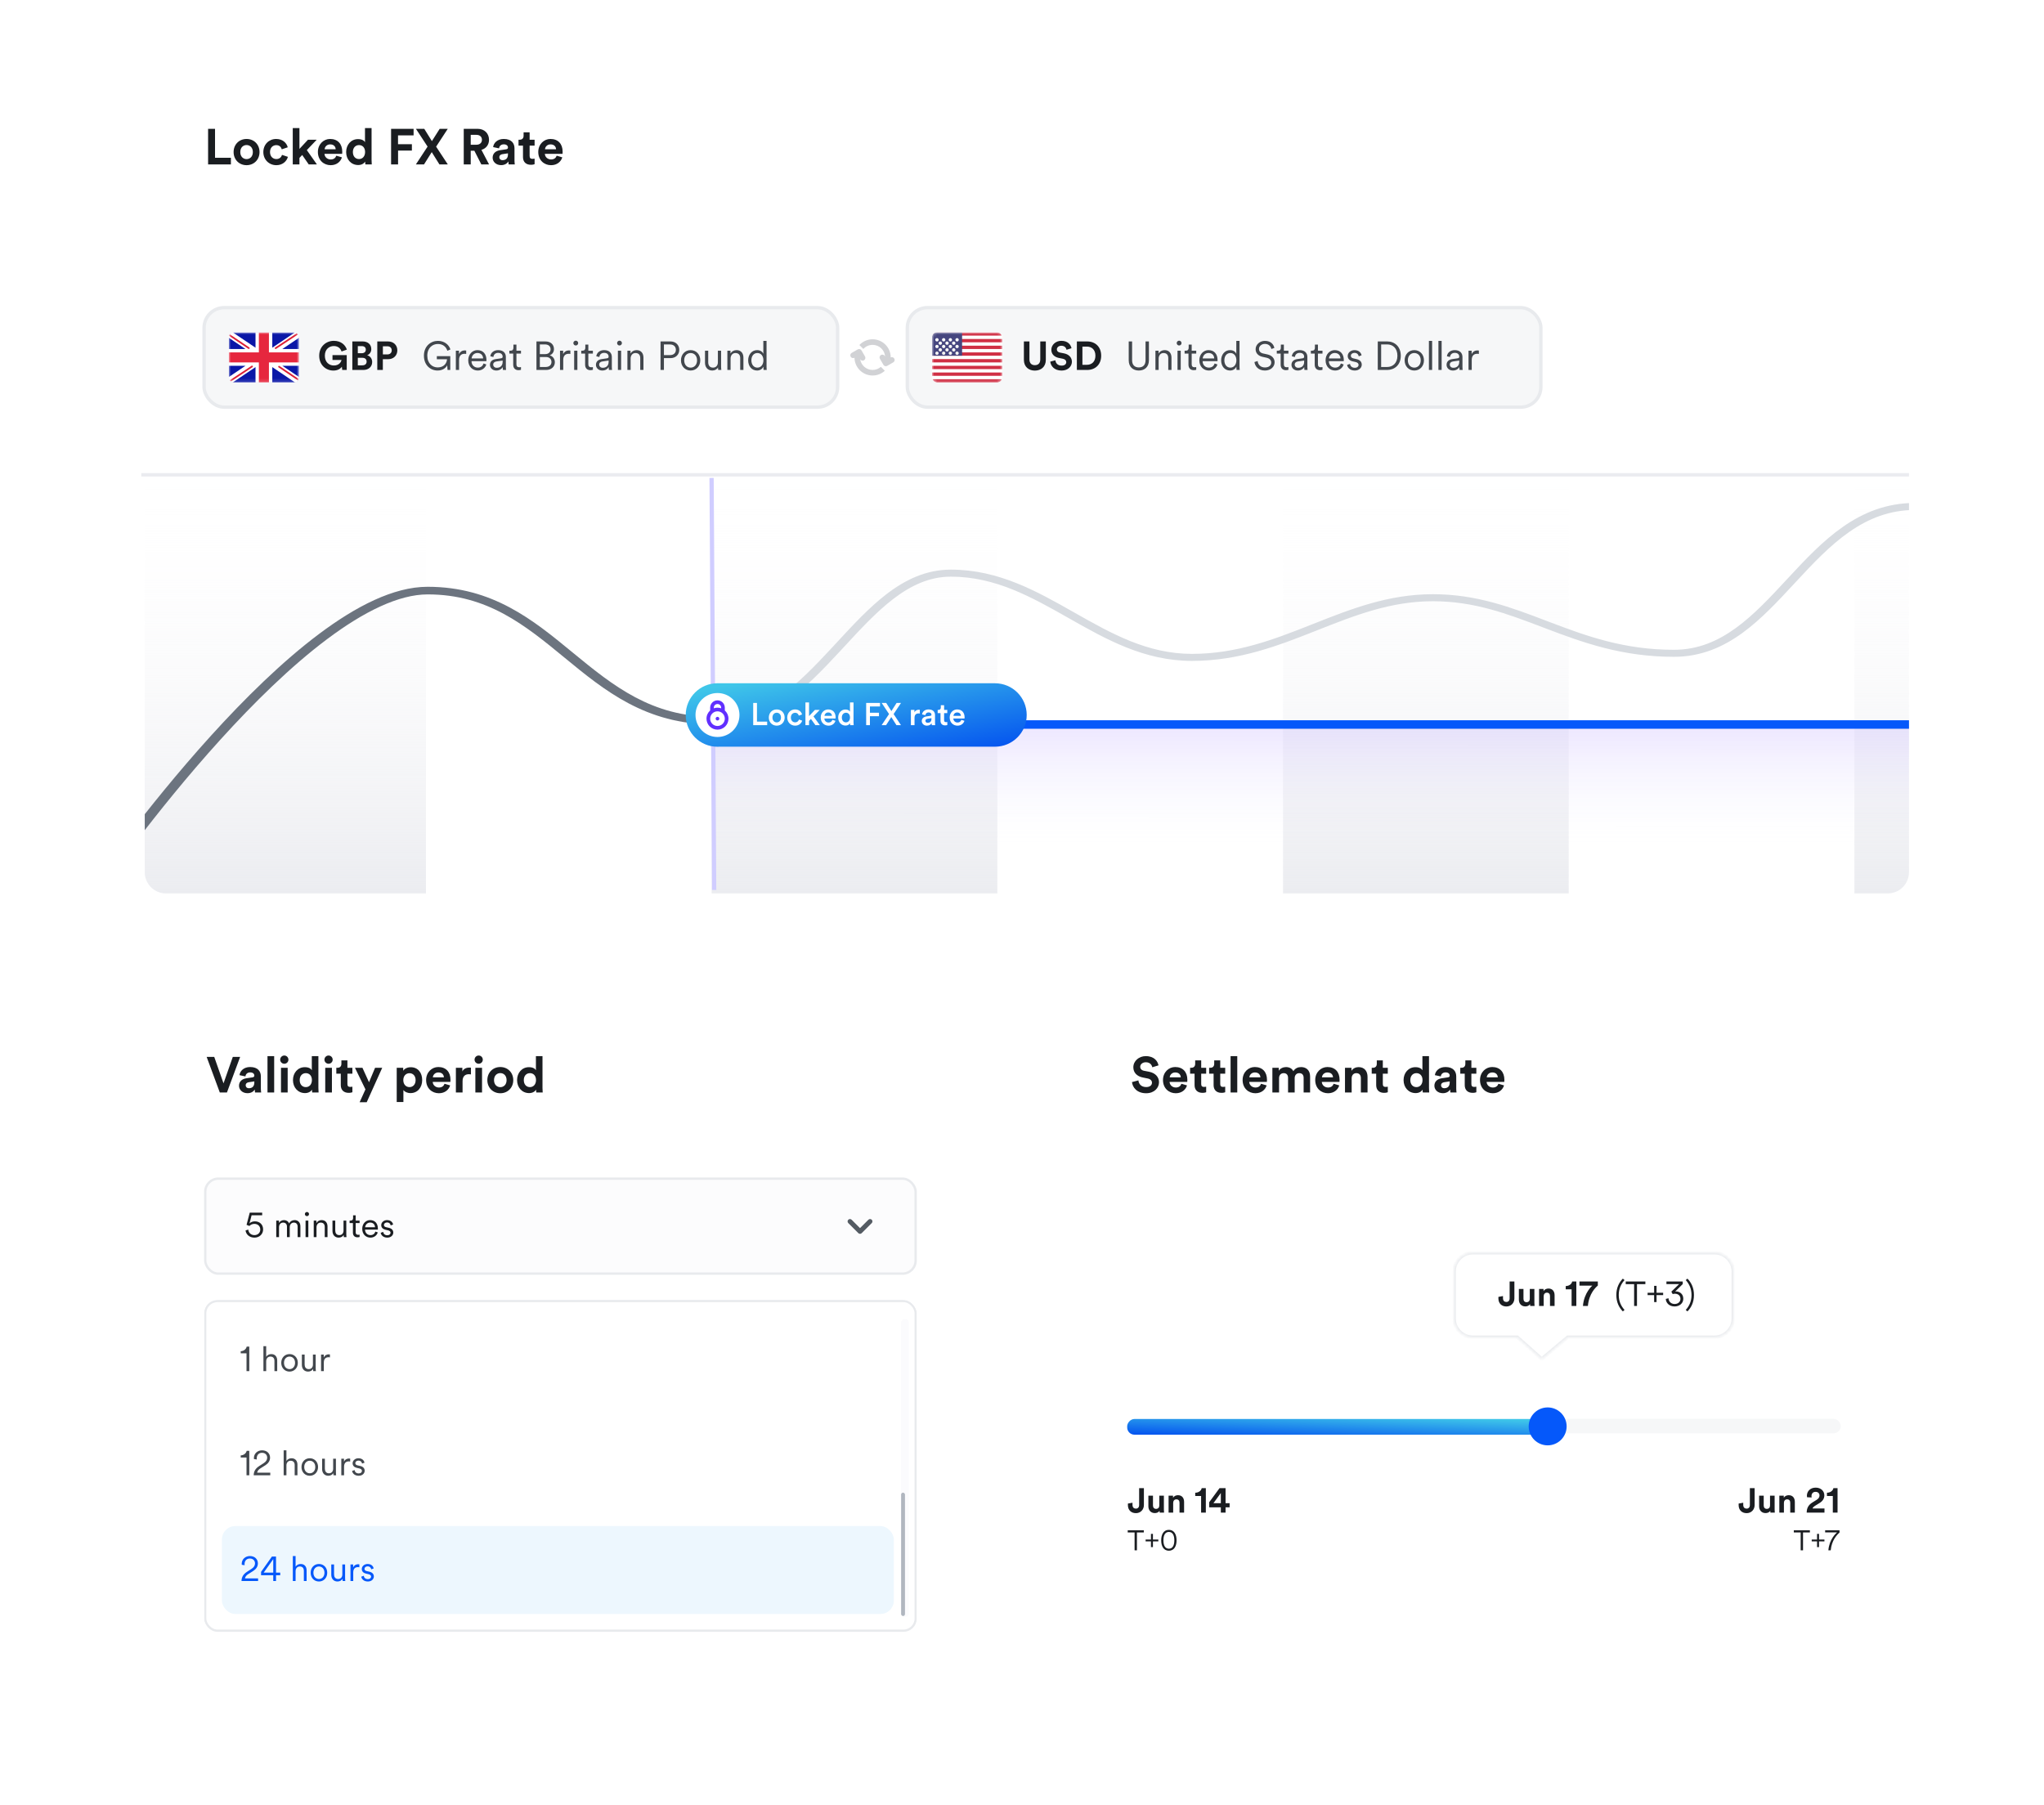 <svg width="651" height="575" viewBox="0 0 651 575" fill="none" xmlns="http://www.w3.org/2000/svg">
<g filter="url(#filter0_d_56_153125)">
<rect x="45" y="19" width="563" height="265.587" rx="8" fill="white"/>
</g>
<rect x="65" y="98" width="201.78" height="31.693" rx="6.407" fill="#F6F7F8"/>
<rect x="65" y="98" width="201.78" height="31.693" rx="6.407" stroke="#E8EAED" stroke-width="1.068"/>
<g clip-path="url(#clip0_56_153125)">
<rect x="72.837" y="105.837" width="22.426" height="16.019" rx="1.602" fill="white"/>
<rect x="72.837" y="105.837" width="22.426" height="16.019" rx="1.602" fill="white"/>
<mask id="mask0_56_153125" style="mask-type:luminance" maskUnits="userSpaceOnUse" x="72" y="105" width="24" height="17">
<rect x="72.837" y="105.837" width="22.426" height="16.019" rx="1.602" fill="white"/>
</mask>
<g mask="url(#mask0_56_153125)">
<rect x="72.837" y="105.837" width="22.426" height="16.019" fill="#0A17A7"/>
<path fill-rule="evenodd" clip-rule="evenodd" d="M78.183 116.516L70.616 121.62L71.811 123.391L81.381 116.935V122.923H86.721V116.935L96.291 123.391L97.486 121.62L89.919 116.516H95.264V111.176H89.919L97.486 106.073L96.291 104.302L86.721 110.757V104.769H81.381V110.757L71.811 104.302L70.616 106.073L78.183 111.176H72.838V116.516H78.183Z" fill="white"/>
<path d="M87.789 110.909L97.933 104.235" stroke="#DB1F35" stroke-width="0.534" stroke-linecap="round"/>
<path d="M88.866 116.808L97.96 122.937" stroke="#DB1F35" stroke-width="0.534" stroke-linecap="round"/>
<path d="M79.248 110.891L69.763 104.499" stroke="#DB1F35" stroke-width="0.534" stroke-linecap="round"/>
<path d="M80.277 116.734L69.763 123.706" stroke="#DB1F35" stroke-width="0.534" stroke-linecap="round"/>
<path fill-rule="evenodd" clip-rule="evenodd" d="M72.837 115.448H82.448V121.856H85.652V115.448H95.263V112.245H85.652V105.837H82.448V112.245H72.837V115.448Z" fill="#E6273E"/>
</g>
</g>
<path d="M110.432 117.846H108.996L108.881 116.808C108.471 117.424 107.574 118.039 106.203 118.039C103.755 118.039 101.666 116.245 101.666 113.31C101.666 110.375 103.857 108.568 106.318 108.568C108.701 108.568 110.021 109.965 110.47 111.362L108.778 111.964C108.548 111.157 107.792 110.222 106.318 110.222C104.947 110.222 103.46 111.157 103.46 113.31C103.46 115.36 104.806 116.424 106.331 116.424C108.009 116.424 108.663 115.296 108.766 114.655H105.895V113.118H110.432V117.846ZM112.216 108.761H115.484C117.252 108.761 118.252 109.799 118.252 111.208C118.252 112.144 117.688 112.9 116.932 113.156C117.816 113.374 118.534 114.181 118.534 115.309C118.534 116.783 117.432 117.846 115.727 117.846H112.216V108.761ZM113.959 112.515H115.215C116.022 112.515 116.509 112.067 116.509 111.375C116.509 110.683 116.06 110.247 115.202 110.247H113.959V112.515ZM113.959 116.373H115.394C116.253 116.373 116.765 115.924 116.765 115.194C116.765 114.476 116.304 113.976 115.42 113.976H113.959V116.373ZM121.944 112.9H123.341C124.225 112.9 124.763 112.387 124.763 111.606C124.763 110.798 124.225 110.298 123.341 110.298H121.944V112.9ZM123.559 114.425H121.931V117.846H120.163V108.761H123.559C125.353 108.761 126.545 109.952 126.545 111.593C126.545 113.246 125.353 114.425 123.559 114.425Z" fill="#1A1D21"/>
<path d="M143.409 117.846H142.537L142.435 116.373C142.05 117.116 141.076 118.026 139.359 118.026C137.142 118.026 135.015 116.373 135.015 113.297C135.015 110.234 137.232 108.581 139.462 108.581C141.422 108.581 142.935 109.683 143.46 111.311L142.486 111.734C142.063 110.375 140.948 109.568 139.462 109.568C137.757 109.568 136.091 110.798 136.091 113.297C136.091 115.796 137.732 117.039 139.398 117.039C141.563 117.039 142.332 115.476 142.371 114.438H139.129V113.451H143.409V117.846ZM148.478 111.67V112.759C148.312 112.708 148.12 112.695 147.94 112.695C146.915 112.695 146.21 113.284 146.21 114.668V117.846H145.185V111.708H146.184V112.81C146.582 111.913 147.363 111.618 148.043 111.618C148.209 111.618 148.389 111.644 148.478 111.67ZM150.206 114.181H153.871C153.846 113.207 153.218 112.439 152.051 112.439C150.988 112.439 150.27 113.271 150.206 114.181ZM154.012 115.783L154.896 116.104C154.55 117.167 153.589 118.026 152.167 118.026C150.526 118.026 149.13 116.821 149.13 114.758C149.13 112.823 150.488 111.529 152.039 111.529C153.897 111.529 154.935 112.823 154.935 114.694C154.935 114.822 154.922 114.963 154.909 115.053H150.18V115.104C150.18 116.27 151.065 117.103 152.167 117.103C153.205 117.103 153.769 116.514 154.012 115.783ZM156.05 116.219C156.05 115.142 156.806 114.54 157.882 114.386L159.536 114.143C159.984 114.079 160.087 113.887 160.087 113.617C160.087 112.925 159.625 112.4 158.664 112.4C157.767 112.4 157.229 112.938 157.139 113.72L156.165 113.489C156.293 112.323 157.319 111.529 158.639 111.529C160.381 111.529 161.112 112.528 161.112 113.72V116.821C161.112 117.334 161.15 117.654 161.189 117.846H160.189C160.164 117.705 160.112 117.398 160.112 116.924C159.843 117.424 159.177 118.026 158.075 118.026C156.806 118.026 156.05 117.154 156.05 116.219ZM158.203 117.154C159.266 117.154 160.087 116.565 160.087 115.258V114.848L158.088 115.142C157.498 115.232 157.075 115.565 157.075 116.168C157.075 116.667 157.498 117.154 158.203 117.154ZM164.48 109.76V111.708H165.928V112.631H164.48V116.027C164.48 116.667 164.762 116.988 165.415 116.988C165.595 116.988 165.825 116.949 165.928 116.924V117.795C165.813 117.834 165.518 117.911 165.121 117.911C164.108 117.911 163.455 117.283 163.455 116.168V112.631H162.224V111.708H162.622C163.25 111.708 163.519 111.349 163.519 110.773V109.76H164.48ZM170.858 108.761H173.691C175.421 108.761 176.433 109.773 176.433 111.208C176.433 112.182 175.869 112.9 175.062 113.182C176.087 113.438 176.715 114.361 176.715 115.386C176.715 116.821 175.587 117.846 173.921 117.846H170.858V108.761ZM171.935 112.797H173.691C174.69 112.797 175.357 112.157 175.357 111.26C175.357 110.311 174.69 109.709 173.55 109.709H171.935V112.797ZM171.935 116.898H173.793C174.895 116.898 175.638 116.283 175.638 115.322C175.638 114.374 174.985 113.72 173.883 113.72H171.935V116.898ZM181.655 111.67V112.759C181.488 112.708 181.296 112.695 181.116 112.695C180.091 112.695 179.386 113.284 179.386 114.668V117.846H178.361V111.708H179.361V112.81C179.758 111.913 180.54 111.618 181.219 111.618C181.386 111.618 181.565 111.644 181.655 111.67ZM183.892 117.846H182.867V111.708H183.892V117.846ZM182.61 109.286C182.61 108.863 182.956 108.517 183.379 108.517C183.802 108.517 184.148 108.863 184.148 109.286C184.148 109.709 183.802 110.055 183.379 110.055C182.956 110.055 182.61 109.709 182.61 109.286ZM187.382 109.76V111.708H188.83V112.631H187.382V116.027C187.382 116.667 187.664 116.988 188.317 116.988C188.497 116.988 188.727 116.949 188.83 116.924V117.795C188.714 117.834 188.42 117.911 188.022 117.911C187.01 117.911 186.356 117.283 186.356 116.168V112.631H185.126V111.708H185.523C186.151 111.708 186.42 111.349 186.42 110.773V109.76H187.382ZM189.802 116.219C189.802 115.142 190.558 114.54 191.634 114.386L193.288 114.143C193.736 114.079 193.839 113.887 193.839 113.617C193.839 112.925 193.377 112.4 192.416 112.4C191.519 112.4 190.981 112.938 190.891 113.72L189.917 113.489C190.045 112.323 191.071 111.529 192.391 111.529C194.133 111.529 194.864 112.528 194.864 113.72V116.821C194.864 117.334 194.902 117.654 194.941 117.846H193.941C193.916 117.705 193.864 117.398 193.864 116.924C193.595 117.424 192.929 118.026 191.827 118.026C190.558 118.026 189.802 117.154 189.802 116.219ZM191.955 117.154C193.019 117.154 193.839 116.565 193.839 115.258V114.848L191.84 115.142C191.25 115.232 190.827 115.565 190.827 116.168C190.827 116.667 191.25 117.154 191.955 117.154ZM197.821 117.846H196.795V111.708H197.821V117.846ZM196.539 109.286C196.539 108.863 196.885 108.517 197.308 108.517C197.731 108.517 198.077 108.863 198.077 109.286C198.077 109.709 197.731 110.055 197.308 110.055C196.885 110.055 196.539 109.709 196.539 109.286ZM200.849 114.233V117.846H199.824V111.708H200.823V112.631C201.221 111.913 201.938 111.529 202.746 111.529C204.219 111.529 204.937 112.579 204.937 113.912V117.846H203.912V114.066C203.912 113.169 203.502 112.451 202.387 112.451C201.4 112.451 200.849 113.271 200.849 114.233ZM211.456 113.118H213.378C214.545 113.118 215.262 112.439 215.262 111.439C215.262 110.401 214.545 109.722 213.378 109.722H211.456V113.118ZM213.545 114.079H211.456V117.846H210.38V108.761H213.545C215.224 108.761 216.339 109.914 216.339 111.426C216.339 112.951 215.224 114.079 213.545 114.079ZM219.96 111.529C221.728 111.529 223.035 112.887 223.035 114.771C223.035 116.667 221.728 118.026 219.96 118.026C218.191 118.026 216.884 116.667 216.884 114.771C216.884 112.887 218.191 111.529 219.96 111.529ZM219.96 112.451C218.857 112.451 217.909 113.284 217.909 114.771C217.909 116.27 218.857 117.103 219.96 117.103C221.062 117.103 222.01 116.27 222.01 114.771C222.01 113.284 221.062 112.451 219.96 112.451ZM228.691 117.013C228.396 117.641 227.653 118.026 226.845 118.026C225.359 118.026 224.539 116.924 224.539 115.565V111.708H225.564V115.399C225.564 116.296 225.987 117.103 227.076 117.103C228.088 117.103 228.639 116.386 228.639 115.412V111.708H229.665V116.693C229.665 117.167 229.703 117.603 229.741 117.846H228.755C228.716 117.705 228.691 117.372 228.691 117.065V117.013ZM232.686 114.233V117.846H231.661V111.708H232.661V112.631C233.058 111.913 233.776 111.529 234.583 111.529C236.057 111.529 236.774 112.579 236.774 113.912V117.846H235.749V114.066C235.749 113.169 235.339 112.451 234.224 112.451C233.237 112.451 232.686 113.271 232.686 114.233ZM243.141 116.962V116.796C242.859 117.398 242.193 118.026 241.129 118.026C239.361 118.026 238.284 116.591 238.284 114.771C238.284 112.99 239.412 111.529 241.129 111.529C242.308 111.529 242.911 112.182 243.116 112.695V108.581H244.141V116.693C244.141 117.308 244.179 117.718 244.205 117.846H243.205C243.18 117.705 243.141 117.359 243.141 116.962ZM241.219 117.103C242.372 117.103 243.141 116.129 243.141 114.771C243.141 113.412 242.385 112.451 241.219 112.451C240.053 112.451 239.31 113.412 239.31 114.771C239.31 116.129 240.066 117.103 241.219 117.103Z" fill="#42474D"/>
<path fill-rule="evenodd" clip-rule="evenodd" d="M283.684 113.851C284.095 113.663 284.59 113.815 284.821 114.215C285.066 114.64 284.921 115.182 284.496 115.428L282.575 116.537C282.15 116.782 281.607 116.637 281.362 116.212L280.253 114.291C280.008 113.866 280.153 113.323 280.578 113.078C281.002 112.833 281.545 112.978 281.79 113.403L281.901 113.595C281.771 111.507 280.036 109.853 277.915 109.853C276.746 109.853 275.694 110.355 274.964 111.155L273.708 109.899C274.76 108.778 276.256 108.078 277.915 108.078C281.101 108.078 283.684 110.66 283.684 113.847C283.684 113.848 283.684 113.85 283.684 113.851ZM272.148 113.949L272.147 113.949C271.722 114.194 271.18 114.049 270.934 113.624C270.689 113.2 270.835 112.657 271.259 112.412L273.181 111.302C273.605 111.057 274.148 111.203 274.393 111.627L275.503 113.549C275.748 113.973 275.602 114.516 275.178 114.761C274.753 115.006 274.211 114.861 273.966 114.436L273.965 114.436C274.25 116.362 275.91 117.84 277.916 117.84C278.925 117.84 279.847 117.466 280.55 116.848L281.807 118.105C280.781 119.043 279.415 119.615 277.916 119.615C274.764 119.615 272.202 117.088 272.148 113.949Z" fill="#D1D2D5"/>
<rect x="288.976" y="98" width="201.78" height="31.693" rx="6.407" fill="#F6F7F8"/>
<rect x="288.976" y="98" width="201.78" height="31.693" rx="6.407" stroke="#E8EAED" stroke-width="1.068"/>
<g clip-path="url(#clip1_56_153125)">
<rect x="296.812" y="105.837" width="22.426" height="16.019" rx="1.602" fill="white"/>
<rect x="296.812" y="105.837" width="22.426" height="16.019" rx="1.602" fill="white"/>
<mask id="mask1_56_153125" style="mask-type:luminance" maskUnits="userSpaceOnUse" x="296" y="105" width="24" height="17">
<rect x="296.812" y="105.837" width="22.426" height="16.019" rx="1.602" fill="white"/>
</mask>
<g mask="url(#mask1_56_153125)">
<path fill-rule="evenodd" clip-rule="evenodd" d="M319.239 105.837H296.812V106.905H319.239V105.837ZM319.239 107.973H296.812V109.041H319.239V107.973ZM296.812 110.109H319.239V111.177H296.812V110.109ZM319.239 112.245H296.812V113.312H319.239V112.245ZM296.812 114.38H319.239V115.448H296.812V114.38ZM319.239 116.516H296.812V117.584H319.239V116.516ZM296.812 118.652H319.239V119.72H296.812V118.652ZM319.239 120.788H296.812V121.856H319.239V120.788Z" fill="#D02F44"/>
<rect x="296.812" y="105.837" width="9.611" height="7.475" fill="#46467F"/>
<g filter="url(#filter1_d_56_153125)">
<path fill-rule="evenodd" clip-rule="evenodd" d="M298.415 107.973C298.71 107.973 298.949 107.734 298.949 107.439C298.949 107.144 298.71 106.905 298.415 106.905C298.12 106.905 297.881 107.144 297.881 107.439C297.881 107.734 298.12 107.973 298.415 107.973ZM300.551 107.973C300.846 107.973 301.085 107.734 301.085 107.439C301.085 107.144 300.846 106.905 300.551 106.905C300.256 106.905 300.017 107.144 300.017 107.439C300.017 107.734 300.256 107.973 300.551 107.973ZM303.22 107.439C303.22 107.734 302.981 107.973 302.686 107.973C302.391 107.973 302.152 107.734 302.152 107.439C302.152 107.144 302.391 106.905 302.686 106.905C302.981 106.905 303.22 107.144 303.22 107.439ZM304.822 107.973C305.117 107.973 305.356 107.734 305.356 107.439C305.356 107.144 305.117 106.905 304.822 106.905C304.527 106.905 304.288 107.144 304.288 107.439C304.288 107.734 304.527 107.973 304.822 107.973ZM300.016 108.507C300.016 108.802 299.777 109.041 299.482 109.041C299.188 109.041 298.949 108.802 298.949 108.507C298.949 108.212 299.188 107.973 299.482 107.973C299.777 107.973 300.016 108.212 300.016 108.507ZM301.619 109.041C301.913 109.041 302.153 108.802 302.153 108.507C302.153 108.212 301.913 107.973 301.619 107.973C301.324 107.973 301.085 108.212 301.085 108.507C301.085 108.802 301.324 109.041 301.619 109.041ZM304.289 108.507C304.289 108.802 304.05 109.041 303.755 109.041C303.46 109.041 303.221 108.802 303.221 108.507C303.221 108.212 303.46 107.973 303.755 107.973C304.05 107.973 304.289 108.212 304.289 108.507ZM304.822 110.109C305.117 110.109 305.356 109.87 305.356 109.575C305.356 109.28 305.117 109.041 304.822 109.041C304.527 109.041 304.288 109.28 304.288 109.575C304.288 109.87 304.527 110.109 304.822 110.109ZM303.22 109.575C303.22 109.87 302.981 110.109 302.686 110.109C302.391 110.109 302.152 109.87 302.152 109.575C302.152 109.28 302.391 109.041 302.686 109.041C302.981 109.041 303.22 109.28 303.22 109.575ZM300.551 110.109C300.846 110.109 301.085 109.87 301.085 109.575C301.085 109.28 300.846 109.041 300.551 109.041C300.256 109.041 300.017 109.28 300.017 109.575C300.017 109.87 300.256 110.109 300.551 110.109ZM298.949 109.575C298.949 109.87 298.71 110.109 298.415 110.109C298.12 110.109 297.881 109.87 297.881 109.575C297.881 109.28 298.12 109.041 298.415 109.041C298.71 109.041 298.949 109.28 298.949 109.575ZM299.482 111.177C299.777 111.177 300.016 110.938 300.016 110.643C300.016 110.348 299.777 110.109 299.482 110.109C299.188 110.109 298.949 110.348 298.949 110.643C298.949 110.938 299.188 111.177 299.482 111.177ZM302.153 110.643C302.153 110.938 301.913 111.177 301.619 111.177C301.324 111.177 301.085 110.938 301.085 110.643C301.085 110.348 301.324 110.109 301.619 110.109C301.913 110.109 302.153 110.348 302.153 110.643ZM303.755 111.177C304.05 111.177 304.289 110.938 304.289 110.643C304.289 110.348 304.05 110.109 303.755 110.109C303.46 110.109 303.221 110.348 303.221 110.643C303.221 110.938 303.46 111.177 303.755 111.177ZM305.356 111.71C305.356 112.005 305.117 112.244 304.822 112.244C304.527 112.244 304.288 112.005 304.288 111.71C304.288 111.416 304.527 111.177 304.822 111.177C305.117 111.177 305.356 111.416 305.356 111.71ZM302.686 112.244C302.981 112.244 303.22 112.005 303.22 111.71C303.22 111.416 302.981 111.177 302.686 111.177C302.391 111.177 302.152 111.416 302.152 111.71C302.152 112.005 302.391 112.244 302.686 112.244ZM301.085 111.71C301.085 112.005 300.846 112.244 300.551 112.244C300.256 112.244 300.017 112.005 300.017 111.71C300.017 111.416 300.256 111.177 300.551 111.177C300.846 111.177 301.085 111.416 301.085 111.71ZM298.415 112.244C298.71 112.244 298.949 112.005 298.949 111.71C298.949 111.416 298.71 111.177 298.415 111.177C298.12 111.177 297.881 111.416 297.881 111.71C297.881 112.005 298.12 112.244 298.415 112.244Z" fill="url(#paint0_linear_56_153125)"/>
</g>
</g>
</g>
<path d="M329.589 118.051C327.654 118.051 326.103 116.86 326.103 114.63V108.761H327.871V114.502C327.871 115.694 328.538 116.321 329.589 116.321C330.665 116.321 331.319 115.694 331.319 114.502V108.761H333.087V114.63C333.087 116.86 331.537 118.051 329.589 118.051ZM341.266 110.926L339.677 111.413C339.587 110.914 339.177 110.132 338.024 110.132C337.165 110.132 336.601 110.683 336.601 111.285C336.601 111.785 336.922 112.182 337.588 112.31L338.857 112.554C340.51 112.874 341.394 113.951 341.394 115.232C341.394 116.629 340.228 118.039 338.113 118.039C335.704 118.039 334.641 116.488 334.5 115.194L336.14 114.758C336.217 115.655 336.845 116.462 338.126 116.462C339.075 116.462 339.6 115.988 339.6 115.348C339.6 114.822 339.203 114.412 338.498 114.271L337.229 114.015C335.781 113.72 334.846 112.785 334.846 111.413C334.846 109.799 336.294 108.568 338.011 108.568C340.215 108.568 341.061 109.901 341.266 110.926ZM344.743 116.206H346.153C347.639 116.206 348.882 115.283 348.882 113.31C348.882 111.336 347.652 110.401 346.165 110.401H344.743V116.206ZM346.217 117.846H342.975V108.761H346.23C348.818 108.761 350.715 110.439 350.715 113.31C350.715 116.18 348.805 117.846 346.217 117.846Z" fill="#1A1D21"/>
<path d="M362.707 118.026C360.861 118.026 359.49 116.885 359.49 114.771V108.761H360.567V114.745C360.567 116.206 361.336 117.039 362.707 117.039C364.078 117.039 364.847 116.206 364.847 114.745V108.761H365.923V114.771C365.923 116.885 364.552 118.026 362.707 118.026ZM369.022 114.233V117.846H367.997V111.708H368.996V112.631C369.393 111.913 370.111 111.529 370.918 111.529C372.392 111.529 373.11 112.579 373.11 113.912V117.846H372.085V114.066C372.085 113.169 371.675 112.451 370.56 112.451C369.573 112.451 369.022 113.271 369.022 114.233ZM376.055 117.846H375.03V111.708H376.055V117.846ZM374.774 109.286C374.774 108.863 375.12 108.517 375.542 108.517C375.965 108.517 376.311 108.863 376.311 109.286C376.311 109.709 375.965 110.055 375.542 110.055C375.12 110.055 374.774 109.709 374.774 109.286ZM379.545 109.76V111.708H380.993V112.631H379.545V116.027C379.545 116.667 379.827 116.988 380.48 116.988C380.66 116.988 380.891 116.949 380.993 116.924V117.795C380.878 117.834 380.583 117.911 380.186 117.911C379.173 117.911 378.52 117.283 378.52 116.168V112.631H377.29V111.708H377.687C378.315 111.708 378.584 111.349 378.584 110.773V109.76H379.545ZM383.055 114.181H386.72C386.694 113.207 386.066 112.439 384.9 112.439C383.836 112.439 383.119 113.271 383.055 114.181ZM386.861 115.783L387.745 116.104C387.399 117.167 386.438 118.026 385.015 118.026C383.375 118.026 381.978 116.821 381.978 114.758C381.978 112.823 383.336 111.529 384.887 111.529C386.745 111.529 387.783 112.823 387.783 114.694C387.783 114.822 387.77 114.963 387.758 115.053H383.029V115.104C383.029 116.27 383.913 117.103 385.015 117.103C386.053 117.103 386.617 116.514 386.861 115.783ZM393.781 116.962V116.796C393.499 117.398 392.833 118.026 391.769 118.026C390 118.026 388.924 116.591 388.924 114.771C388.924 112.99 390.052 111.529 391.769 111.529C392.948 111.529 393.55 112.182 393.755 112.695V108.581H394.78V116.693C394.78 117.308 394.819 117.718 394.845 117.846H393.845C393.819 117.705 393.781 117.359 393.781 116.962ZM391.859 117.103C393.012 117.103 393.781 116.129 393.781 114.771C393.781 113.412 393.025 112.451 391.859 112.451C390.692 112.451 389.949 113.412 389.949 114.771C389.949 116.129 390.705 117.103 391.859 117.103ZM405.877 110.824L404.916 111.17C404.775 110.401 404.173 109.555 402.866 109.542C401.815 109.542 400.982 110.234 400.982 111.157C400.982 111.887 401.456 112.413 402.289 112.592L403.622 112.887C405.083 113.207 405.954 114.117 405.954 115.399C405.954 116.796 404.763 118.026 402.866 118.026C400.764 118.026 399.701 116.655 399.534 115.322L400.546 115.002C400.649 116.078 401.431 117.052 402.866 117.052C404.173 117.052 404.878 116.36 404.878 115.488C404.878 114.745 404.365 114.169 403.404 113.951L402.071 113.656C400.816 113.374 399.906 112.554 399.906 111.221C399.906 109.799 401.213 108.581 402.853 108.581C404.814 108.581 405.647 109.773 405.877 110.824ZM408.904 109.76V111.708H410.352V112.631H408.904V116.027C408.904 116.667 409.186 116.988 409.84 116.988C410.019 116.988 410.25 116.949 410.352 116.924V117.795C410.237 117.834 409.942 117.911 409.545 117.911C408.533 117.911 407.879 117.283 407.879 116.168V112.631H406.649V111.708H407.046C407.674 111.708 407.943 111.349 407.943 110.773V109.76H408.904ZM411.325 116.219C411.325 115.142 412.081 114.54 413.157 114.386L414.81 114.143C415.259 114.079 415.361 113.887 415.361 113.617C415.361 112.925 414.9 112.4 413.939 112.4C413.042 112.4 412.504 112.938 412.414 113.72L411.44 113.489C411.568 112.323 412.593 111.529 413.913 111.529C415.656 111.529 416.387 112.528 416.387 113.72V116.821C416.387 117.334 416.425 117.654 416.463 117.846H415.464C415.438 117.705 415.387 117.398 415.387 116.924C415.118 117.424 414.452 118.026 413.349 118.026C412.081 118.026 411.325 117.154 411.325 116.219ZM413.478 117.154C414.541 117.154 415.361 116.565 415.361 115.258V114.848L413.362 115.142C412.773 115.232 412.35 115.565 412.35 116.168C412.35 116.667 412.773 117.154 413.478 117.154ZM419.755 109.76V111.708H421.203V112.631H419.755V116.027C419.755 116.667 420.036 116.988 420.69 116.988C420.869 116.988 421.1 116.949 421.203 116.924V117.795C421.087 117.834 420.793 117.911 420.395 117.911C419.383 117.911 418.729 117.283 418.729 116.168V112.631H417.499V111.708H417.896C418.524 111.708 418.793 111.349 418.793 110.773V109.76H419.755ZM423.264 114.181H426.929C426.904 113.207 426.276 112.439 425.109 112.439C424.046 112.439 423.328 113.271 423.264 114.181ZM427.07 115.783L427.954 116.104C427.608 117.167 426.647 118.026 425.225 118.026C423.585 118.026 422.188 116.821 422.188 114.758C422.188 112.823 423.546 111.529 425.097 111.529C426.955 111.529 427.993 112.823 427.993 114.694C427.993 114.822 427.98 114.963 427.967 115.053H423.239V115.104C423.239 116.27 424.123 117.103 425.225 117.103C426.263 117.103 426.827 116.514 427.07 115.783ZM429.044 116.232L429.967 115.911C430.056 116.616 430.582 117.154 431.504 117.154C432.235 117.154 432.696 116.744 432.696 116.219C432.696 115.758 432.325 115.45 431.761 115.322L430.761 115.091C429.826 114.873 429.236 114.271 429.236 113.387C429.236 112.362 430.21 111.529 431.376 111.529C432.965 111.529 433.516 112.541 433.657 113.169L432.747 113.502C432.671 113.079 432.35 112.4 431.376 112.4C430.735 112.4 430.236 112.81 430.236 113.323C430.236 113.758 430.505 114.028 431.043 114.156L432.043 114.386C433.119 114.63 433.709 115.258 433.709 116.168C433.709 117.052 432.952 118.026 431.492 118.026C429.877 118.026 429.146 117.001 429.044 116.232ZM439.887 116.898H441.796C443.565 116.898 445.064 115.706 445.064 113.323C445.064 110.926 443.591 109.709 441.822 109.709H439.887V116.898ZM441.796 117.846H438.811V108.761H441.822C444.129 108.761 446.141 110.337 446.141 113.323C446.141 116.296 444.103 117.846 441.796 117.846ZM450.443 111.529C452.211 111.529 453.518 112.887 453.518 114.771C453.518 116.667 452.211 118.026 450.443 118.026C448.674 118.026 447.367 116.667 447.367 114.771C447.367 112.887 448.674 111.529 450.443 111.529ZM450.443 112.451C449.341 112.451 448.392 113.284 448.392 114.771C448.392 116.27 449.341 117.103 450.443 117.103C451.545 117.103 452.493 116.27 452.493 114.771C452.493 113.284 451.545 112.451 450.443 112.451ZM456.124 117.846H455.099V108.581H456.124V117.846ZM459.152 117.846H458.127V108.581H459.152V117.846ZM460.72 116.219C460.72 115.142 461.476 114.54 462.553 114.386L464.206 114.143C464.654 114.079 464.757 113.887 464.757 113.617C464.757 112.925 464.295 112.4 463.334 112.4C462.437 112.4 461.899 112.938 461.809 113.72L460.835 113.489C460.963 112.323 461.989 111.529 463.309 111.529C465.051 111.529 465.782 112.528 465.782 113.72V116.821C465.782 117.334 465.82 117.654 465.859 117.846H464.859C464.834 117.705 464.782 117.398 464.782 116.924C464.513 117.424 463.847 118.026 462.745 118.026C461.476 118.026 460.72 117.154 460.72 116.219ZM462.873 117.154C463.937 117.154 464.757 116.565 464.757 115.258V114.848L462.758 115.142C462.168 115.232 461.745 115.565 461.745 116.168C461.745 116.667 462.168 117.154 462.873 117.154ZM471.007 111.67V112.759C470.84 112.708 470.648 112.695 470.469 112.695C469.443 112.695 468.739 113.284 468.739 114.668V117.846H467.713V111.708H468.713V112.81C469.11 111.913 469.892 111.618 470.571 111.618C470.738 111.618 470.917 111.644 471.007 111.67Z" fill="#42474D"/>
<g clip-path="url(#clip2_56_153125)">
<rect x="44.678" y="149.954" width="90.99" height="135.758" fill="url(#paint1_linear_56_153125)"/>
<rect x="226.657" y="149.954" width="90.99" height="135.758" fill="url(#paint2_linear_56_153125)"/>
<rect x="408.638" y="149.954" width="90.99" height="135.758" fill="url(#paint3_linear_56_153125)"/>
<rect x="590.617" y="149.954" width="90.99" height="135.758" fill="url(#paint4_linear_56_153125)"/>
<path fill-rule="evenodd" clip-rule="evenodd" d="M667.572 153.19C649.712 157.791 627.37 162.444 609.911 162.444C601.806 162.444 595.072 165.188 588.956 169.457C582.811 173.747 577.411 179.491 571.969 185.358C571.79 185.551 571.611 185.744 571.432 185.937C566.209 191.57 560.92 197.273 554.973 201.601C548.795 206.097 541.756 209.222 533.145 209.222C516.592 209.222 504.138 204.679 492.488 200.249C492.103 200.103 491.72 199.957 491.337 199.811C480.072 195.522 469.547 191.514 456.379 191.514C442.888 191.514 431.451 196.041 419.491 200.774L419.197 200.891C407.227 205.628 394.741 210.521 379.614 210.521C364.408 210.521 352.229 203.617 340.54 196.991L340.347 196.882C328.427 190.124 316.988 183.688 302.848 183.688C296.069 183.688 290.12 186.456 284.37 190.888C279.079 194.966 274.14 200.306 269.014 205.849C268.561 206.339 268.107 206.83 267.651 207.322C262.074 213.338 256.236 219.465 249.575 224.081C242.892 228.712 235.256 231.908 226.082 231.908V229.672C234.261 229.672 241.217 226.841 247.582 222.431C253.97 218.005 259.636 212.077 265.234 206.037C265.698 205.537 266.161 205.036 266.624 204.535C271.711 199.033 276.791 193.539 282.264 189.32C288.245 184.711 294.911 181.451 302.848 181.451C318.056 181.451 330.236 188.356 341.926 194.983L342.117 195.091C354.037 201.849 365.475 208.285 379.614 208.285C393.915 208.285 405.787 203.675 417.83 198.909L418.389 198.688C430.156 194.029 442.158 189.278 456.379 189.278C470.262 189.278 481.356 193.505 492.486 197.746C492.928 197.914 493.37 198.082 493.813 198.251C505.446 202.674 517.351 206.986 533.145 206.986C540.708 206.986 547.053 204.264 552.927 199.988C558.663 195.814 563.807 190.268 569.096 184.565L569.553 184.072C574.96 178.244 580.537 172.294 586.955 167.813C593.403 163.311 600.819 160.208 609.911 160.208C626.846 160.208 648.791 155.666 666.621 151.073C675.511 148.782 683.331 146.492 688.929 144.773C691.728 143.914 693.969 143.199 695.51 142.699C696.28 142.449 696.875 142.252 697.277 142.119C697.478 142.052 697.63 142.001 697.732 141.967L697.846 141.928L697.875 141.919L697.881 141.917L697.883 141.916C697.883 141.916 697.883 141.916 698.487 142.936C699.091 143.957 699.09 143.957 699.09 143.957L699.088 143.958L699.049 143.971L698.929 144.011C698.824 144.046 698.668 144.099 698.463 144.167C698.054 144.302 697.452 144.501 696.673 144.754C695.117 145.259 692.857 145.981 690.038 146.846C684.402 148.576 676.527 150.882 667.572 153.19Z" fill="#D7DBE0"/>
<path fill-rule="evenodd" clip-rule="evenodd" d="M226.658 230.79C267.793 230.79 786.596 230.79 786.596 230.79V285.894L226.658 285.709L226.658 230.79Z" fill="url(#paint5_linear_56_153125)"/>
<path fill-rule="evenodd" clip-rule="evenodd" d="M32.79 282.392C32.79 282.392 32.789 282.393 31.212 281.867C29.635 281.342 29.635 281.342 29.636 281.341L29.683 281.272L29.825 281.069C29.95 280.89 30.136 280.625 30.38 280.281C30.867 279.591 31.586 278.581 32.515 277.296C34.373 274.725 37.072 271.055 40.434 266.652C47.158 257.848 56.546 246.102 67.195 234.351C77.835 222.609 89.773 210.818 101.601 201.949C107.515 197.515 113.445 193.777 119.216 191.14C124.97 188.511 130.706 186.912 136.195 186.912C156.918 186.912 169.834 197.531 182.156 207.661C182.313 207.791 182.47 207.92 182.627 208.048C195.332 218.491 207.553 228.323 227.18 228.323V230.75C205.673 230.75 192.438 219.876 179.952 209.613C167.226 199.153 155.279 189.339 136.195 189.339C131.665 189.339 126.607 190.669 121.141 193.167C115.692 195.657 109.977 199.242 104.17 203.597C92.558 212.304 80.754 223.949 70.158 235.642C59.57 247.326 50.226 259.016 43.527 267.788C40.178 272.173 37.492 275.827 35.644 278.383C34.72 279.661 34.005 280.665 33.522 281.349C33.281 281.69 33.097 281.952 32.974 282.128L32.835 282.327L32.79 282.392Z" fill="#6C747F"/>
<path d="M226.658 230.792C267.793 230.792 786.596 230.792 786.596 230.792" stroke="#0558FA" stroke-width="2.707"/>
</g>
<path d="M226.631 152.238L227.454 283.489" stroke="#D0CDFF" stroke-width="1.353"/>
<rect x="45" y="150.696" width="563" height="1.097" fill="#EBECF0"/>
<path fill-rule="evenodd" clip-rule="evenodd" d="M229.155 237.85C228.943 237.863 228.729 237.87 228.514 237.87C222.928 237.87 218.399 233.342 218.399 227.756C218.399 222.169 222.928 217.641 228.514 217.641C228.677 217.641 228.839 217.645 229 217.653V217.65H316.9C322.478 217.65 327 222.172 327 227.75C327 233.328 322.478 237.85 316.9 237.85H229.155Z" fill="url(#paint6_linear_56_153125)"/>
<path d="M244.34 231H239.89V223.91H241.09V229.86H244.34V231ZM247.379 230.11C248.099 230.11 248.739 229.58 248.739 228.56C248.739 227.55 248.099 227.03 247.379 227.03C246.669 227.03 246.019 227.55 246.019 228.56C246.019 229.57 246.669 230.11 247.379 230.11ZM247.379 225.98C248.839 225.98 249.909 227.07 249.909 228.56C249.909 230.06 248.839 231.15 247.379 231.15C245.929 231.15 244.859 230.06 244.859 228.56C244.859 227.07 245.929 225.98 247.379 225.98ZM253.228 227.05C252.518 227.05 251.888 227.58 251.888 228.56C251.888 229.54 252.518 230.09 253.248 230.09C254.008 230.09 254.358 229.56 254.468 229.19L255.488 229.56C255.258 230.32 254.528 231.15 253.248 231.15C251.818 231.15 250.728 230.04 250.728 228.56C250.728 227.06 251.818 225.98 253.218 225.98C254.528 225.98 255.248 226.8 255.448 227.58L254.408 227.96C254.298 227.53 253.968 227.05 253.228 227.05ZM261.087 226.13L259.087 228.19L261.127 231H259.707L258.277 229.01L257.677 229.64V231H256.527V223.76H257.677V228.1L259.547 226.13H261.087ZM262.582 228.03H264.972C264.952 227.46 264.572 226.95 263.772 226.95C263.042 226.95 262.622 227.51 262.582 228.03ZM265.102 229.3L266.082 229.61C265.822 230.46 265.052 231.15 263.882 231.15C262.562 231.15 261.392 230.19 261.392 228.54C261.392 227 262.532 225.98 263.762 225.98C265.262 225.98 266.142 226.97 266.142 228.51C266.142 228.7 266.122 228.86 266.112 228.88H262.552C262.582 229.62 263.162 230.15 263.882 230.15C264.582 230.15 264.942 229.78 265.102 229.3ZM268.119 228.55C268.119 229.48 268.639 230.1 269.429 230.1C270.189 230.1 270.719 229.47 270.719 228.54C270.719 227.61 270.199 227.03 269.439 227.03C268.679 227.03 268.119 227.62 268.119 228.55ZM271.839 223.76V230.11C271.839 230.55 271.879 230.92 271.889 231H270.779C270.759 230.89 270.729 230.57 270.729 230.37C270.499 230.78 269.989 231.12 269.299 231.12C267.899 231.12 266.959 230.02 266.959 228.55C266.959 227.15 267.909 226 269.279 226C270.129 226 270.559 226.39 270.709 226.7V223.76H271.839ZM277.067 231H275.867V223.91H280.277V225.04H277.067V227.03H279.947V228.14H277.067V231ZM286.969 223.91L284.609 227.46L286.959 231H285.519L283.869 228.41L282.199 231H280.789L283.159 227.45L280.809 223.91H282.249L283.899 226.51L285.559 223.91H286.969ZM292.961 226.1V227.28C292.831 227.26 292.701 227.25 292.581 227.25C291.681 227.25 291.271 227.77 291.271 228.68V231H290.111V226.13H291.241V226.91C291.471 226.38 292.011 226.07 292.651 226.07C292.791 226.07 292.911 226.09 292.961 226.1ZM293.58 229.68C293.58 228.81 294.22 228.33 295.05 228.21L296.3 228.02C296.58 227.98 296.66 227.84 296.66 227.67C296.66 227.26 296.38 226.93 295.74 226.93C295.13 226.93 294.79 227.32 294.74 227.81L293.68 227.57C293.77 226.73 294.53 225.98 295.73 225.98C297.23 225.98 297.8 226.83 297.8 227.8V230.22C297.8 230.66 297.85 230.95 297.86 231H296.78C296.77 230.97 296.73 230.77 296.73 230.38C296.5 230.75 296.02 231.15 295.23 231.15C294.21 231.15 293.58 230.45 293.58 229.68ZM295.45 230.24C296.1 230.24 296.66 229.93 296.66 228.98V228.76L295.39 228.95C295.03 229.01 294.74 229.21 294.74 229.61C294.74 229.94 294.99 230.24 295.45 230.24ZM300.693 224.64V226.13H301.703V227.16H300.693V229.42C300.693 229.85 300.883 230.03 301.313 230.03C301.473 230.03 301.663 230 301.713 229.99V230.95C301.643 230.98 301.423 231.06 301.003 231.06C300.103 231.06 299.543 230.52 299.543 229.61V227.16H298.643V226.13H298.893C299.413 226.13 299.643 225.8 299.643 225.37V224.64H300.693ZM303.657 228.03H306.047C306.027 227.46 305.647 226.95 304.847 226.95C304.117 226.95 303.697 227.51 303.657 228.03ZM306.177 229.3L307.157 229.61C306.897 230.46 306.127 231.15 304.957 231.15C303.637 231.15 302.467 230.19 302.467 228.54C302.467 227 303.607 225.98 304.837 225.98C306.337 225.98 307.217 226.97 307.217 228.51C307.217 228.7 307.197 228.86 307.187 228.88H303.627C303.657 229.62 304.237 230.15 304.957 230.15C305.657 230.15 306.017 229.78 306.177 229.3Z" fill="white"/>
<circle cx="228.514" cy="227.756" r="7.002" fill="white"/>
<path fill-rule="evenodd" clip-rule="evenodd" d="M230.847 225.421V226.312C231.563 226.953 232.014 227.885 232.014 228.922C232.014 230.855 230.446 232.423 228.513 232.423C226.579 232.423 225.012 230.855 225.012 228.922C225.012 227.885 225.463 226.953 226.179 226.312V225.421C226.179 224.131 227.224 223.086 228.513 223.086C229.802 223.086 230.847 224.131 230.847 225.421ZM228.513 225.42C228.104 225.42 227.711 225.491 227.346 225.62V225.421C227.346 224.776 227.868 224.253 228.513 224.253C229.158 224.253 229.68 224.776 229.68 225.421V225.62C229.315 225.491 228.922 225.42 228.513 225.42ZM230.847 228.922C230.847 230.211 229.802 231.256 228.513 231.256C227.224 231.256 226.179 230.211 226.179 228.922C226.179 227.632 227.224 226.587 228.513 226.587C229.802 226.587 230.847 227.632 230.847 228.922ZM228.513 229.505C228.835 229.505 229.097 229.244 229.097 228.922C229.097 228.599 228.835 228.338 228.513 228.338C228.191 228.338 227.93 228.599 227.93 228.922C227.93 229.244 228.191 229.505 228.513 229.505Z" fill="#612FFF"/>
<g filter="url(#filter2_i_56_153125)">
<path d="M45 27.121C45 22.636 48.636 19 53.121 19H599.879C604.364 19 608 22.636 608 27.121V77H45V27.121Z" fill="white"/>
<rect width="513.124" height="20" transform="translate(64.95 38)" fill="white"/>
<path d="M73.542 53H66.278V41.656H68.486V50.888H73.542V53ZM78.53 51.304C79.57 51.304 80.53 50.552 80.53 49.064C80.53 47.576 79.57 46.824 78.53 46.824C77.49 46.824 76.53 47.576 76.53 49.064C76.53 50.536 77.49 51.304 78.53 51.304ZM78.53 44.888C80.882 44.888 82.658 46.632 82.658 49.064C82.658 51.48 80.882 53.24 78.53 53.24C76.178 53.24 74.402 51.48 74.402 49.064C74.402 46.632 76.178 44.888 78.53 44.888ZM87.999 46.856C86.911 46.856 85.999 47.64 85.999 49.064C85.999 50.488 86.927 51.288 88.015 51.288C89.103 51.288 89.647 50.568 89.823 49.96L91.695 50.584C91.343 51.896 90.111 53.24 88.015 53.24C85.695 53.24 83.871 51.48 83.871 49.064C83.871 46.632 85.663 44.888 87.951 44.888C90.095 44.888 91.311 46.216 91.647 47.544L89.743 48.184C89.551 47.528 89.055 46.856 87.999 46.856ZM100.873 45.128L97.721 48.44L100.937 53H98.329L96.249 49.992L95.369 50.92V53H93.241V41.416H95.369V48.056L98.089 45.128H100.873ZM103.39 48.168H106.91C106.878 47.384 106.366 46.616 105.15 46.616C104.046 46.616 103.438 47.448 103.39 48.168ZM107.118 50.216L108.894 50.744C108.494 52.104 107.246 53.24 105.31 53.24C103.15 53.24 101.246 51.688 101.246 49.032C101.246 46.52 103.102 44.888 105.118 44.888C107.55 44.888 109.006 46.44 109.006 48.968C109.006 49.272 108.974 49.592 108.974 49.624H103.342C103.39 50.664 104.27 51.416 105.326 51.416C106.318 51.416 106.862 50.92 107.118 50.216ZM118.342 41.416V51.576C118.342 52.104 118.374 52.68 118.406 53H116.374C116.342 52.84 116.294 52.456 116.294 52.088C115.942 52.712 115.142 53.192 114.086 53.192C111.846 53.192 110.246 51.432 110.246 49.048C110.246 46.744 111.798 44.936 114.022 44.936C115.382 44.936 116.022 45.496 116.246 45.912V41.416H118.342ZM112.39 49.048C112.39 50.456 113.222 51.288 114.342 51.288C115.43 51.288 116.278 50.456 116.278 49.032C116.278 47.624 115.43 46.84 114.342 46.84C113.254 46.84 112.39 47.64 112.39 49.048ZM126.783 53H124.559V41.656H131.727V43.752H126.767V46.552H131.183V48.584H126.783V53ZM142.613 41.656L138.901 47.336L142.629 53H139.957L137.509 49.08L135.045 53H132.453L136.181 47.32L132.469 41.656H135.125L137.557 45.576L140.037 41.656H142.613ZM153.3 53L151.076 48.632H149.924V53H147.7V41.656H152.132C154.34 41.656 155.748 43.176 155.748 45.144C155.748 46.728 154.82 47.928 153.332 48.36L155.764 53H153.3ZM149.924 46.728H151.716C152.836 46.728 153.492 46.088 153.492 45.16C153.492 44.2 152.836 43.576 151.716 43.576H149.924V46.728ZM156.902 50.856C156.902 49.448 157.942 48.664 159.254 48.472L161.19 48.184C161.638 48.12 161.782 47.896 161.782 47.624C161.782 47.064 161.35 46.6 160.454 46.6C159.526 46.6 159.014 47.192 158.95 47.88L157.062 47.48C157.19 46.248 158.326 44.888 160.438 44.888C162.934 44.888 163.862 46.296 163.862 47.88V51.752C163.862 52.168 163.91 52.728 163.958 53H162.006C161.958 52.792 161.926 52.36 161.926 52.056C161.526 52.68 160.774 53.224 159.606 53.224C157.926 53.224 156.902 52.088 156.902 50.856ZM160.054 51.64C160.95 51.64 161.782 51.208 161.782 49.816V49.464L160.006 49.736C159.462 49.816 159.03 50.12 159.03 50.728C159.03 51.192 159.366 51.64 160.054 51.64ZM168.681 42.776V45.128H170.265V47.016H168.681V50.312C168.681 51 169.001 51.224 169.609 51.224C169.865 51.224 170.153 51.192 170.265 51.16V52.92C170.073 53 169.689 53.112 169.065 53.112C167.529 53.112 166.569 52.2 166.569 50.68V47.016H165.145V45.128H165.545C166.377 45.128 166.761 44.584 166.761 43.88V42.776H168.681ZM173.578 48.168H177.098C177.066 47.384 176.554 46.616 175.338 46.616C174.234 46.616 173.626 47.448 173.578 48.168ZM177.306 50.216L179.082 50.744C178.682 52.104 177.434 53.24 175.498 53.24C173.338 53.24 171.434 51.688 171.434 49.032C171.434 46.52 173.29 44.888 175.306 44.888C177.738 44.888 179.194 46.44 179.194 48.968C179.194 49.272 179.162 49.592 179.162 49.624H173.53C173.578 50.664 174.458 51.416 175.514 51.416C176.506 51.416 177.05 50.92 177.306 50.216Z" fill="#1A1D21"/>
<rect x="578.074" y="35.531" width="24.938" height="24.938" rx="3.741" fill="white"/>
</g>
<g filter="url(#filter3_d_56_153125)">
<rect x="339.014" y="310.926" width="267.674" height="231.173" rx="8" fill="white"/>
<path d="M368.976 339.36L366.992 339.968C366.88 339.344 366.368 338.368 364.928 338.368C363.856 338.368 363.152 339.056 363.152 339.808C363.152 340.432 363.552 340.928 364.384 341.088L365.968 341.392C368.032 341.792 369.136 343.136 369.136 344.736C369.136 346.48 367.68 348.24 365.04 348.24C362.032 348.24 360.704 346.304 360.528 344.688L362.576 344.144C362.672 345.264 363.456 346.272 365.056 346.272C366.24 346.272 366.896 345.68 366.896 344.88C366.896 344.224 366.4 343.712 365.52 343.536L363.936 343.216C362.128 342.848 360.96 341.68 360.96 339.968C360.96 337.952 362.768 336.416 364.912 336.416C367.664 336.416 368.72 338.08 368.976 339.36ZM372.549 343.168H376.069C376.037 342.384 375.525 341.616 374.309 341.616C373.205 341.616 372.597 342.448 372.549 343.168ZM376.277 345.216L378.053 345.744C377.653 347.104 376.405 348.24 374.469 348.24C372.309 348.24 370.405 346.688 370.405 344.032C370.405 341.52 372.261 339.888 374.277 339.888C376.709 339.888 378.165 341.44 378.165 343.968C378.165 344.272 378.133 344.592 378.133 344.624H372.501C372.549 345.664 373.429 346.416 374.485 346.416C375.477 346.416 376.021 345.92 376.277 345.216ZM382.575 337.776V340.128H384.159V342.016H382.575V345.312C382.575 346 382.895 346.224 383.503 346.224C383.759 346.224 384.047 346.192 384.159 346.16V347.92C383.967 348 383.583 348.112 382.959 348.112C381.423 348.112 380.463 347.2 380.463 345.68V342.016H379.039V340.128H379.439C380.271 340.128 380.655 339.584 380.655 338.88V337.776H382.575ZM388.637 337.776V340.128H390.221V342.016H388.637V345.312C388.637 346 388.957 346.224 389.565 346.224C389.821 346.224 390.109 346.192 390.221 346.16V347.92C390.029 348 389.645 348.112 389.021 348.112C387.485 348.112 386.525 347.2 386.525 345.68V342.016H385.101V340.128H385.501C386.333 340.128 386.717 339.584 386.717 338.88V337.776H388.637ZM394.06 348H391.932V336.416H394.06V348ZM397.909 343.168H401.429C401.397 342.384 400.885 341.616 399.669 341.616C398.565 341.616 397.957 342.448 397.909 343.168ZM401.637 345.216L403.413 345.744C403.013 347.104 401.765 348.24 399.829 348.24C397.669 348.24 395.765 346.688 395.765 344.032C395.765 341.52 397.621 339.888 399.637 339.888C402.069 339.888 403.525 341.44 403.525 343.968C403.525 344.272 403.493 344.592 403.493 344.624H397.861C397.909 345.664 398.789 346.416 399.845 346.416C400.837 346.416 401.381 345.92 401.637 345.216ZM407.372 348H405.244V340.128H407.276V341.088C407.708 340.32 408.716 339.904 409.58 339.904C410.652 339.904 411.516 340.368 411.916 341.216C412.54 340.256 413.372 339.904 414.412 339.904C415.868 339.904 417.26 340.784 417.26 342.896V348H415.196V343.328C415.196 342.48 414.78 341.84 413.804 341.84C412.892 341.84 412.348 342.544 412.348 343.392V348H410.236V343.328C410.236 342.48 409.804 341.84 408.844 341.84C407.916 341.84 407.372 342.528 407.372 343.392V348ZM421.034 343.168H424.554C424.522 342.384 424.01 341.616 422.794 341.616C421.69 341.616 421.082 342.448 421.034 343.168ZM424.762 345.216L426.538 345.744C426.138 347.104 424.89 348.24 422.954 348.24C420.794 348.24 418.89 346.688 418.89 344.032C418.89 341.52 420.746 339.888 422.762 339.888C425.194 339.888 426.65 341.44 426.65 343.968C426.65 344.272 426.618 344.592 426.618 344.624H420.986C421.034 345.664 421.914 346.416 422.97 346.416C423.962 346.416 424.506 345.92 424.762 345.216ZM430.497 343.472V348H428.369V340.128H430.433V341.104C430.913 340.288 431.857 339.92 432.705 339.92C434.657 339.92 435.553 341.312 435.553 343.04V348H433.425V343.408C433.425 342.528 432.993 341.84 431.969 341.84C431.041 341.84 430.497 342.56 430.497 343.472ZM440.419 337.776V340.128H442.003V342.016H440.419V345.312C440.419 346 440.739 346.224 441.347 346.224C441.603 346.224 441.891 346.192 442.003 346.16V347.92C441.811 348 441.427 348.112 440.803 348.112C439.267 348.112 438.307 347.2 438.307 345.68V342.016H436.883V340.128H437.283C438.115 340.128 438.499 339.584 438.499 338.88V337.776H440.419ZM455.126 336.416V346.576C455.126 347.104 455.158 347.68 455.19 348H453.158C453.126 347.84 453.078 347.456 453.078 347.088C452.726 347.712 451.926 348.192 450.87 348.192C448.63 348.192 447.03 346.432 447.03 344.048C447.03 341.744 448.582 339.936 450.806 339.936C452.166 339.936 452.806 340.496 453.03 340.912V336.416H455.126ZM449.174 344.048C449.174 345.456 450.006 346.288 451.126 346.288C452.214 346.288 453.062 345.456 453.062 344.032C453.062 342.624 452.214 341.84 451.126 341.84C450.038 341.84 449.174 342.64 449.174 344.048ZM456.843 345.856C456.843 344.448 457.883 343.664 459.195 343.472L461.131 343.184C461.579 343.12 461.723 342.896 461.723 342.624C461.723 342.064 461.291 341.6 460.395 341.6C459.467 341.6 458.955 342.192 458.891 342.88L457.003 342.48C457.131 341.248 458.267 339.888 460.379 339.888C462.875 339.888 463.803 341.296 463.803 342.88V346.752C463.803 347.168 463.851 347.728 463.899 348H461.947C461.899 347.792 461.867 347.36 461.867 347.056C461.467 347.68 460.715 348.224 459.547 348.224C457.867 348.224 456.843 347.088 456.843 345.856ZM459.995 346.64C460.891 346.64 461.723 346.208 461.723 344.816V344.464L459.947 344.736C459.403 344.816 458.971 345.12 458.971 345.728C458.971 346.192 459.307 346.64 459.995 346.64ZM468.622 337.776V340.128H470.206V342.016H468.622V345.312C468.622 346 468.942 346.224 469.55 346.224C469.806 346.224 470.094 346.192 470.206 346.16V347.92C470.014 348 469.63 348.112 469.006 348.112C467.47 348.112 466.51 347.2 466.51 345.68V342.016H465.086V340.128H465.486C466.318 340.128 466.702 339.584 466.702 338.88V337.776H468.622ZM473.518 343.168H477.038C477.006 342.384 476.494 341.616 475.278 341.616C474.174 341.616 473.566 342.448 473.518 343.168ZM477.246 345.216L479.022 345.744C478.622 347.104 477.374 348.24 475.438 348.24C473.278 348.24 471.374 346.688 471.374 344.032C471.374 341.52 473.23 339.888 475.246 339.888C477.678 339.888 479.134 341.44 479.134 343.968C479.134 344.272 479.102 344.592 479.102 344.624H473.47C473.518 345.664 474.398 346.416 475.454 346.416C476.446 346.416 476.99 345.92 477.246 345.216Z" fill="#1A1D21"/>
<rect x="359.246" y="451.948" width="227.032" height="4.618" rx="2.309" fill="#F6F7F8"/>
<rect width="136" height="5" rx="2.309" transform="matrix(-1 0 0 1 495 452)" fill="url(#paint7_linear_56_153125)"/>
<circle cx="492.918" cy="454.36" r="6.041" fill="#0558FA"/>
<path d="M359.231 479.457V478.94L360.694 478.676V479.391C360.705 480.194 361.156 480.557 361.772 480.557C362.41 480.557 362.806 480.106 362.806 479.424V474.034H364.324V479.424C364.324 480.832 363.301 481.998 361.783 481.998C360.243 481.998 359.231 480.986 359.231 479.457ZM369.349 481.833C369.327 481.723 369.305 481.47 369.305 481.25C369.008 481.756 368.381 481.976 367.809 481.976C366.5 481.976 365.752 481.019 365.752 479.842V476.421H367.215V479.545C367.215 480.15 367.523 480.634 368.205 480.634C368.854 480.634 369.228 480.194 369.228 479.567V476.421H370.691V480.854C370.691 481.272 370.724 481.646 370.746 481.833H369.349ZM373.65 478.72V481.833H372.187V476.421H373.606V477.092C373.936 476.531 374.585 476.278 375.168 476.278C376.51 476.278 377.126 477.235 377.126 478.423V481.833H375.663V478.676C375.663 478.071 375.366 477.598 374.662 477.598C374.024 477.598 373.65 478.093 373.65 478.72ZM384.05 481.833H382.543V476.531H380.673V475.497C381.795 475.464 382.576 474.848 382.73 474.034H384.05V481.833ZM385.122 480.15V478.522L388.411 474.034H390.336V478.819H391.623V480.15H390.336V481.833H388.829V480.15H385.122ZM388.829 478.819V475.585L386.475 478.819H388.829Z" fill="#1A1D21"/>
<path d="M364.292 488.145H362.105V493.833H361.358V488.145H359.171V487.452H364.292V488.145ZM367.203 488.595V490.395H368.922V490.998H367.203V492.816H366.573V490.998H364.872V490.395H366.573V488.595H367.203ZM372.279 487.983C371.118 487.983 370.542 488.991 370.542 490.647C370.542 492.321 371.118 493.32 372.279 493.32C373.44 493.32 374.016 492.321 374.016 490.647C374.016 488.991 373.44 487.983 372.279 487.983ZM374.727 490.647C374.727 492.357 374.07 493.959 372.279 493.959C370.488 493.959 369.831 492.357 369.831 490.647C369.831 488.955 370.479 487.326 372.279 487.326C374.079 487.326 374.727 488.955 374.727 490.647Z" fill="#1A1D21"/>
<path d="M553.746 479.457V478.94L555.209 478.676V479.391C555.22 480.194 555.671 480.557 556.287 480.557C556.925 480.557 557.321 480.106 557.321 479.424V474.034H558.839V479.424C558.839 480.832 557.816 481.998 556.298 481.998C554.758 481.998 553.746 480.986 553.746 479.457ZM563.864 481.833C563.842 481.723 563.82 481.47 563.82 481.25C563.523 481.756 562.896 481.976 562.324 481.976C561.015 481.976 560.267 481.019 560.267 479.842V476.421H561.73V479.545C561.73 480.15 562.038 480.634 562.72 480.634C563.369 480.634 563.743 480.194 563.743 479.567V476.421H565.206V480.854C565.206 481.272 565.239 481.646 565.261 481.833H563.864ZM568.166 478.72V481.833H566.703V476.421H568.122V477.092C568.452 476.531 569.101 476.278 569.684 476.278C571.026 476.278 571.642 477.235 571.642 478.423V481.833H570.179V478.676C570.179 478.071 569.882 477.598 569.178 477.598C568.54 477.598 568.166 478.093 568.166 478.72ZM576.992 477.004L575.529 476.927C575.507 476.817 575.485 476.619 575.485 476.443C575.485 475.09 576.497 473.869 578.279 473.869C580.006 473.869 581.04 475.002 581.04 476.333C581.04 477.356 580.479 478.181 579.544 478.753L578.026 479.688C577.696 479.908 577.399 480.139 577.289 480.502H581.084V481.833H575.419C575.43 480.48 575.892 479.413 577.267 478.577L578.543 477.785C579.214 477.367 579.5 476.927 579.5 476.366C579.5 475.761 579.093 475.211 578.246 475.211C577.366 475.211 576.948 475.816 576.948 476.586C576.948 476.729 576.97 476.872 576.992 477.004ZM585.247 481.833H583.74V476.531H581.87V475.497C582.992 475.464 583.773 474.848 583.927 474.034H585.247V481.833Z" fill="#1A1D21"/>
<path d="M576.438 488.145H574.251V493.833H573.504V488.145H571.317V487.452H576.438V488.145ZM579.349 488.595V490.395H581.068V490.998H579.349V492.816H578.719V490.998H577.018V490.395H578.719V488.595H579.349ZM585.875 487.452V488.181C584.993 488.964 583.391 490.638 583.067 493.833H582.32C582.626 490.323 584.678 488.505 585.074 488.136H581.294V487.452H585.875Z" fill="#1A1D21"/>
<g filter="url(#filter4_d_56_153125)">
<mask id="path-54-inside-1_56_153125" fill="white">
<path fill-rule="evenodd" clip-rule="evenodd" d="M501.226 426L492.942 432.922L485.164 426H471.109C467.735 426 465 423.265 465 419.891V405.109C465 401.735 467.735 399 471.109 399H547.891C551.265 399 554 401.735 554 405.109V419.891C554 423.265 551.265 426 547.891 426H501.226Z"/>
</mask>
<path fill-rule="evenodd" clip-rule="evenodd" d="M501.226 426L492.942 432.922L485.164 426H471.109C467.735 426 465 423.265 465 419.891V405.109C465 401.735 467.735 399 471.109 399H547.891C551.265 399 554 401.735 554 405.109V419.891C554 423.265 551.265 426 547.891 426H501.226Z" fill="white"/>
<path d="M501.226 426L500.858 425.559L501.018 425.425H501.226V426ZM492.942 432.922L493.31 433.363L492.93 433.681L492.559 433.352L492.942 432.922ZM485.164 426V425.425H485.383L485.546 425.57L485.164 426ZM501.595 426.441L493.31 433.363L492.573 432.48L500.858 425.559L501.595 426.441ZM492.559 433.352L484.782 426.43L485.546 425.57L493.324 432.492L492.559 433.352ZM471.109 425.425H485.164V426.575H471.109V425.425ZM465.575 419.891C465.575 422.947 468.053 425.425 471.109 425.425V426.575C467.417 426.575 464.425 423.583 464.425 419.891H465.575ZM465.575 405.109V419.891H464.425V405.109H465.575ZM471.109 399.575C468.053 399.575 465.575 402.053 465.575 405.109H464.425C464.425 401.417 467.417 398.425 471.109 398.425V399.575ZM547.891 399.575H471.109V398.425H547.891V399.575ZM553.425 405.109C553.425 402.053 550.947 399.575 547.891 399.575V398.425C551.583 398.425 554.575 401.417 554.575 405.109H553.425ZM553.425 419.891V405.109H554.575V419.891H553.425ZM547.891 425.425C550.947 425.425 553.425 422.947 553.425 419.891H554.575C554.575 423.583 551.583 426.575 547.891 426.575V425.425ZM501.226 425.425H547.891V426.575H501.226V425.425Z" fill="#E8EAED" mask="url(#path-54-inside-1_56_153125)"/>
</g>
<path d="M477.231 413.624V413.107L478.694 412.843V413.558C478.705 414.361 479.156 414.724 479.772 414.724C480.41 414.724 480.806 414.273 480.806 413.591V408.201H482.324V413.591C482.324 414.999 481.301 416.165 479.783 416.165C478.243 416.165 477.231 415.153 477.231 413.624ZM487.349 416C487.327 415.89 487.305 415.637 487.305 415.417C487.008 415.923 486.381 416.143 485.809 416.143C484.5 416.143 483.752 415.186 483.752 414.009V410.588H485.215V413.712C485.215 414.317 485.523 414.801 486.205 414.801C486.854 414.801 487.228 414.361 487.228 413.734V410.588H488.691V415.021C488.691 415.439 488.724 415.813 488.746 416H487.349ZM491.65 412.887V416H490.187V410.588H491.606V411.259C491.936 410.698 492.585 410.445 493.168 410.445C494.51 410.445 495.126 411.402 495.126 412.59V416H493.663V412.843C493.663 412.238 493.366 411.765 492.662 411.765C492.024 411.765 491.65 412.26 491.65 412.887ZM502.05 416H500.543V410.698H498.673V409.664C499.795 409.631 500.576 409.015 500.73 408.201H502.05V416ZM508.897 408.201V409.51C508.27 410.027 506.081 412.018 505.729 416H504.156C504.497 411.721 507.148 409.521 507.148 409.521H503.045V408.201H508.897ZM514.793 412.513C514.793 410.137 515.695 408.498 516.861 407.288L517.4 407.761C516.278 409.015 515.563 410.522 515.563 412.513C515.563 414.504 516.278 416.011 517.4 417.265L516.861 417.738C515.695 416.539 514.793 414.889 514.793 412.513ZM524.041 409.048H521.368V416H520.455V409.048H517.782V408.201H524.041V409.048ZM527.599 409.598V411.798H529.7V412.535H527.599V414.757H526.829V412.535H524.75V411.798H526.829V409.598H527.599ZM533.785 411.369C534.918 411.369 536.117 412.128 536.117 413.701C536.117 415.208 534.852 416.154 533.345 416.154C531.651 416.154 530.606 415.054 530.54 413.756L531.409 413.547C531.453 414.691 532.333 415.373 533.356 415.373C534.5 415.373 535.215 414.647 535.215 413.734C535.215 412.634 534.368 412.106 533.455 412.106C533.213 412.106 532.982 412.139 532.74 412.216L532.311 411.446L534.786 409.037H530.749V408.201H535.941V409.026L533.521 411.402C533.609 411.38 533.719 411.369 533.785 411.369ZM539.51 412.513C539.51 414.889 538.608 416.539 537.442 417.738L536.903 417.265C538.025 416.011 538.74 414.504 538.74 412.513C538.74 410.522 538.025 409.015 536.903 407.761L537.442 407.288C538.608 408.498 539.51 410.137 539.51 412.513Z" fill="#1A1D21"/>
</g>
<g filter="url(#filter5_d_56_153125)">
<rect x="45" y="311" width="267.674" height="231.173" rx="8" fill="white"/>
<path d="M71.191 345.088L74.151 336.656H76.487L72.279 348H70.007L65.815 336.656H68.231L71.191 345.088ZM76.122 345.856C76.122 344.448 77.162 343.664 78.474 343.472L80.41 343.184C80.858 343.12 81.002 342.896 81.002 342.624C81.002 342.064 80.57 341.6 79.674 341.6C78.746 341.6 78.234 342.192 78.17 342.88L76.282 342.48C76.41 341.248 77.546 339.888 79.658 339.888C82.154 339.888 83.082 341.296 83.082 342.88V346.752C83.082 347.168 83.13 347.728 83.178 348H81.226C81.178 347.792 81.146 347.36 81.146 347.056C80.746 347.68 79.994 348.224 78.826 348.224C77.146 348.224 76.122 347.088 76.122 345.856ZM79.274 346.64C80.17 346.64 81.002 346.208 81.002 344.816V344.464L79.226 344.736C78.682 344.816 78.25 345.12 78.25 345.728C78.25 346.192 78.586 346.64 79.274 346.64ZM87.323 348H85.195V336.416H87.323V348ZM91.62 348H89.492V340.128H91.62V348ZM89.236 337.552C89.236 336.816 89.828 336.224 90.548 336.224C91.284 336.224 91.86 336.816 91.86 337.552C91.86 338.256 91.284 338.848 90.548 338.848C89.828 338.848 89.236 338.256 89.236 337.552ZM101.405 336.416V346.576C101.405 347.104 101.437 347.68 101.469 348H99.437C99.405 347.84 99.357 347.456 99.357 347.088C99.005 347.712 98.205 348.192 97.149 348.192C94.909 348.192 93.309 346.432 93.309 344.048C93.309 341.744 94.861 339.936 97.085 339.936C98.445 339.936 99.085 340.496 99.309 340.912V336.416H101.405ZM95.453 344.048C95.453 345.456 96.285 346.288 97.405 346.288C98.493 346.288 99.341 345.456 99.341 344.032C99.341 342.624 98.493 341.84 97.405 341.84C96.317 341.84 95.453 342.64 95.453 344.048ZM105.714 348H103.586V340.128H105.714V348ZM103.33 337.552C103.33 336.816 103.922 336.224 104.642 336.224C105.378 336.224 105.954 336.816 105.954 337.552C105.954 338.256 105.378 338.848 104.642 338.848C103.922 338.848 103.33 338.256 103.33 337.552ZM110.651 337.776V340.128H112.235V342.016H110.651V345.312C110.651 346 110.971 346.224 111.579 346.224C111.835 346.224 112.123 346.192 112.235 346.16V347.92C112.043 348 111.659 348.112 111.035 348.112C109.499 348.112 108.539 347.2 108.539 345.68V342.016H107.115V340.128H107.515C108.347 340.128 108.731 339.584 108.731 338.88V337.776H110.651ZM116.793 351.104H114.537L116.393 347.008L113.049 340.128H115.433L117.529 344.736L119.465 340.128H121.737L116.793 351.104ZM128.48 351.04H126.352V340.128H128.416V341.088C128.768 340.48 129.648 339.952 130.832 339.952C133.136 339.952 134.464 341.712 134.464 344.048C134.464 346.432 132.976 348.192 130.752 348.192C129.664 348.192 128.864 347.76 128.48 347.232V351.04ZM132.368 344.064C132.368 342.672 131.504 341.856 130.416 341.856C129.328 341.856 128.448 342.672 128.448 344.064C128.448 345.456 129.328 346.288 130.416 346.288C131.504 346.288 132.368 345.472 132.368 344.064ZM137.86 343.168H141.38C141.348 342.384 140.836 341.616 139.62 341.616C138.516 341.616 137.908 342.448 137.86 343.168ZM141.588 345.216L143.364 345.744C142.964 347.104 141.716 348.24 139.78 348.24C137.62 348.24 135.716 346.688 135.716 344.032C135.716 341.52 137.572 339.888 139.588 339.888C142.02 339.888 143.476 341.44 143.476 343.968C143.476 344.272 143.444 344.592 143.444 344.624H137.812C137.86 345.664 138.74 346.416 139.796 346.416C140.788 346.416 141.332 345.92 141.588 345.216ZM149.995 340.096V342.24C149.755 342.192 149.547 342.176 149.355 342.176C148.267 342.176 147.323 342.704 147.323 344.4V348H145.195V340.128H147.259V341.296C147.739 340.256 148.827 340.064 149.499 340.064C149.675 340.064 149.835 340.08 149.995 340.096ZM153.527 348H151.399V340.128H153.527V348ZM151.143 337.552C151.143 336.816 151.735 336.224 152.455 336.224C153.191 336.224 153.767 336.816 153.767 337.552C153.767 338.256 153.191 338.848 152.455 338.848C151.735 338.848 151.143 338.256 151.143 337.552ZM159.343 346.304C160.383 346.304 161.343 345.552 161.343 344.064C161.343 342.576 160.383 341.824 159.343 341.824C158.303 341.824 157.343 342.576 157.343 344.064C157.343 345.536 158.303 346.304 159.343 346.304ZM159.343 339.888C161.695 339.888 163.471 341.632 163.471 344.064C163.471 346.48 161.695 348.24 159.343 348.24C156.991 348.24 155.215 346.48 155.215 344.064C155.215 341.632 156.991 339.888 159.343 339.888ZM172.78 336.416V346.576C172.78 347.104 172.812 347.68 172.844 348H170.812C170.78 347.84 170.732 347.456 170.732 347.088C170.38 347.712 169.58 348.192 168.524 348.192C166.284 348.192 164.684 346.432 164.684 344.048C164.684 341.744 166.236 339.936 168.46 339.936C169.82 339.936 170.46 340.496 170.684 340.912V336.416H172.78ZM166.828 344.048C166.828 345.456 167.66 346.288 168.78 346.288C169.868 346.288 170.716 345.456 170.716 344.032C170.716 342.624 169.868 341.84 168.78 341.84C167.692 341.84 166.828 342.64 166.828 344.048Z" fill="#1A1D21"/>
<rect x="65.377" y="375.451" width="226.246" height="30.246" rx="4.146" fill="#FCFCFD"/>
<rect x="65.377" y="375.451" width="226.246" height="30.246" rx="4.146" stroke="#E8EAED" stroke-width="0.754"/>
<path d="M78.21 391.94L79.079 391.676C79.156 392.71 79.948 393.436 81.026 393.436C82.082 393.436 82.897 392.721 82.897 391.665C82.897 390.51 82.049 389.85 81.026 389.85C80.41 389.85 79.828 390.092 79.421 390.521L78.529 390.158L79.541 386.275H83.501V387.111H80.135L79.465 389.718C79.871 389.267 80.531 389.047 81.18 389.047C82.698 389.047 83.799 390.059 83.799 391.621C83.799 393.073 82.688 394.228 81.026 394.228C79.421 394.228 78.332 393.172 78.21 391.94ZM88.844 388.805V389.553C89.141 389.003 89.779 388.651 90.461 388.651C91.187 388.651 91.814 389.036 92.078 389.729C92.452 388.981 93.112 388.651 93.86 388.651C94.817 388.651 95.675 389.311 95.675 390.631V394.074H94.795V390.73C94.795 390.004 94.41 389.443 93.585 389.443C92.804 389.443 92.276 390.081 92.276 390.873V394.074H91.396V390.73C91.396 390.004 91.011 389.443 90.175 389.443C89.383 389.443 88.866 390.059 88.866 390.884V394.074H87.986V388.805H88.844ZM98.201 394.074H97.321V388.805H98.201V394.074ZM97.101 386.726C97.101 386.363 97.398 386.066 97.761 386.066C98.124 386.066 98.421 386.363 98.421 386.726C98.421 387.089 98.124 387.386 97.761 387.386C97.398 387.386 97.101 387.089 97.101 386.726ZM100.801 390.972V394.074H99.921V388.805H100.779V389.597C101.12 388.981 101.736 388.651 102.429 388.651C103.694 388.651 104.31 389.553 104.31 390.697V394.074H103.43V390.829C103.43 390.059 103.078 389.443 102.121 389.443C101.274 389.443 100.801 390.147 100.801 390.972ZM109.456 393.359C109.203 393.898 108.565 394.228 107.872 394.228C106.596 394.228 105.892 393.282 105.892 392.116V388.805H106.772V391.973C106.772 392.743 107.135 393.436 108.07 393.436C108.939 393.436 109.412 392.82 109.412 391.984V388.805H110.292V393.084C110.292 393.491 110.325 393.865 110.358 394.074H109.511C109.478 393.953 109.456 393.667 109.456 393.403V393.359ZM113.281 387.133V388.805H114.524V389.597H113.281V392.512C113.281 393.062 113.523 393.337 114.084 393.337C114.238 393.337 114.436 393.304 114.524 393.282V394.03C114.425 394.063 114.172 394.129 113.831 394.129C112.962 394.129 112.401 393.59 112.401 392.633V389.597H111.345V388.805H111.686C112.225 388.805 112.456 388.497 112.456 388.002V387.133H113.281ZM116.294 390.928H119.44C119.418 390.092 118.879 389.432 117.878 389.432C116.965 389.432 116.349 390.147 116.294 390.928ZM119.561 392.303L120.32 392.578C120.023 393.491 119.198 394.228 117.977 394.228C116.569 394.228 115.37 393.194 115.37 391.423C115.37 389.762 116.536 388.651 117.867 388.651C119.462 388.651 120.353 389.762 120.353 391.368C120.353 391.478 120.342 391.599 120.331 391.676H116.272V391.72C116.272 392.721 117.031 393.436 117.977 393.436C118.868 393.436 119.352 392.93 119.561 392.303ZM121.255 392.688L122.047 392.413C122.124 393.018 122.575 393.48 123.367 393.48C123.994 393.48 124.39 393.128 124.39 392.677C124.39 392.281 124.071 392.017 123.587 391.907L122.729 391.709C121.926 391.522 121.42 391.005 121.42 390.246C121.42 389.366 122.256 388.651 123.257 388.651C124.621 388.651 125.094 389.52 125.215 390.059L124.434 390.345C124.368 389.982 124.093 389.399 123.257 389.399C122.707 389.399 122.278 389.751 122.278 390.191C122.278 390.565 122.509 390.796 122.971 390.906L123.829 391.104C124.753 391.313 125.259 391.852 125.259 392.633C125.259 393.392 124.61 394.228 123.356 394.228C121.97 394.228 121.343 393.348 121.255 392.688Z" fill="#1A1D21"/>
<path fill-rule="evenodd" clip-rule="evenodd" d="M273.909 391.202L276.578 388.534C276.873 388.239 277.351 388.239 277.646 388.534C277.941 388.828 277.941 389.306 277.646 389.601L274.443 392.803C274.148 393.097 273.671 393.097 273.376 392.803L270.173 389.601C269.878 389.306 269.878 388.828 270.173 388.534C270.468 388.239 270.946 388.239 271.241 388.534L273.909 391.202Z" fill="#545B63"/>
<g clip-path="url(#clip3_56_153125)">
<g filter="url(#filter6_d_56_153125)">
<rect x="65" y="414.074" width="227" height="105.72" rx="4.26" fill="white"/>
<rect x="65.355" y="414.429" width="226.29" height="105.01" rx="3.905" stroke="#E8EAED" stroke-width="0.71"/>
<path d="M79.395 436.754H78.515V431.089H76.667V430.418C77.679 430.374 78.394 429.747 78.57 428.955H79.395V436.754ZM84.779 433.608V436.754H83.899V428.801H84.779V432.189C85.12 431.639 85.725 431.331 86.407 431.331C87.672 431.331 88.288 432.233 88.288 433.377V436.754H87.408V433.509C87.408 432.739 87.056 432.123 86.099 432.123C85.263 432.123 84.779 432.794 84.779 433.608ZM92.213 431.331C93.731 431.331 94.853 432.497 94.853 434.114C94.853 435.742 93.731 436.908 92.213 436.908C90.695 436.908 89.573 435.742 89.573 434.114C89.573 432.497 90.695 431.331 92.213 431.331ZM92.213 432.123C91.267 432.123 90.453 432.838 90.453 434.114C90.453 435.401 91.267 436.116 92.213 436.116C93.159 436.116 93.973 435.401 93.973 434.114C93.973 432.838 93.159 432.123 92.213 432.123ZM99.708 436.039C99.455 436.578 98.817 436.908 98.124 436.908C96.848 436.908 96.144 435.962 96.144 434.796V431.485H97.024V434.653C97.024 435.423 97.387 436.116 98.322 436.116C99.191 436.116 99.664 435.5 99.664 434.664V431.485H100.544V435.764C100.544 436.171 100.577 436.545 100.61 436.754H99.763C99.73 436.633 99.708 436.347 99.708 436.083V436.039ZM105.084 431.452V432.387C104.941 432.343 104.776 432.332 104.622 432.332C103.742 432.332 103.137 432.838 103.137 434.026V436.754H102.257V431.485H103.115V432.431C103.456 431.661 104.127 431.408 104.71 431.408C104.853 431.408 105.007 431.43 105.084 431.452Z" fill="#42474D"/>
<path d="M79.395 469.934H78.515V464.269H76.667V463.598C77.679 463.554 78.394 462.927 78.57 462.135H79.395V469.934ZM86.078 469.934H80.798C80.82 468.735 81.315 467.789 82.569 466.986L83.977 466.073C84.736 465.589 85.099 465.017 85.099 464.324C85.099 463.51 84.538 462.773 83.46 462.773C82.371 462.773 81.766 463.532 81.766 464.555C81.766 464.665 81.766 464.775 81.788 464.907L80.886 464.764C80.875 464.687 80.864 464.544 80.864 464.456C80.864 463.026 82.008 461.981 83.46 461.981C85.099 461.981 86.012 463.059 86.012 464.313C86.012 465.347 85.429 466.15 84.527 466.733L82.91 467.756C82.426 468.064 81.997 468.493 81.898 469.098H86.078V469.934ZM91.224 466.788V469.934H90.344V461.981H91.224V465.369C91.565 464.819 92.17 464.511 92.852 464.511C94.117 464.511 94.733 465.413 94.733 466.557V469.934H93.853V466.689C93.853 465.919 93.501 465.303 92.544 465.303C91.708 465.303 91.224 465.974 91.224 466.788ZM98.658 464.511C100.176 464.511 101.298 465.677 101.298 467.294C101.298 468.922 100.176 470.088 98.658 470.088C97.14 470.088 96.018 468.922 96.018 467.294C96.018 465.677 97.14 464.511 98.658 464.511ZM98.658 465.303C97.712 465.303 96.898 466.018 96.898 467.294C96.898 468.581 97.712 469.296 98.658 469.296C99.604 469.296 100.418 468.581 100.418 467.294C100.418 466.018 99.604 465.303 98.658 465.303ZM106.153 469.219C105.9 469.758 105.262 470.088 104.569 470.088C103.293 470.088 102.589 469.142 102.589 467.976V464.665H103.469V467.833C103.469 468.603 103.832 469.296 104.767 469.296C105.636 469.296 106.109 468.68 106.109 467.844V464.665H106.989V468.944C106.989 469.351 107.022 469.725 107.055 469.934H106.208C106.175 469.813 106.153 469.527 106.153 469.263V469.219ZM111.53 464.632V465.567C111.387 465.523 111.222 465.512 111.068 465.512C110.188 465.512 109.583 466.018 109.583 467.206V469.934H108.703V464.665H109.561V465.611C109.902 464.841 110.573 464.588 111.156 464.588C111.299 464.588 111.453 464.61 111.53 464.632ZM112.141 468.548L112.933 468.273C113.01 468.878 113.461 469.34 114.253 469.34C114.88 469.34 115.276 468.988 115.276 468.537C115.276 468.141 114.957 467.877 114.473 467.767L113.615 467.569C112.812 467.382 112.306 466.865 112.306 466.106C112.306 465.226 113.142 464.511 114.143 464.511C115.507 464.511 115.98 465.38 116.101 465.919L115.32 466.205C115.254 465.842 114.979 465.259 114.143 465.259C113.593 465.259 113.164 465.611 113.164 466.051C113.164 466.425 113.395 466.656 113.857 466.766L114.715 466.964C115.639 467.173 116.145 467.712 116.145 468.493C116.145 469.252 115.496 470.088 114.242 470.088C112.856 470.088 112.229 469.208 112.141 468.548Z" fill="#42474D"/>
<rect x="70.68" y="486.114" width="214" height="28" rx="4.26" fill="#EDF7FE"/>
<path d="M82.2 503.614H76.92C76.942 502.415 77.437 501.469 78.691 500.666L80.099 499.753C80.858 499.269 81.221 498.697 81.221 498.004C81.221 497.19 80.66 496.453 79.582 496.453C78.493 496.453 77.888 497.212 77.888 498.235C77.888 498.345 77.888 498.455 77.91 498.587L77.008 498.444C76.997 498.367 76.986 498.224 76.986 498.136C76.986 496.706 78.13 495.661 79.582 495.661C81.221 495.661 82.134 496.739 82.134 497.993C82.134 499.027 81.551 499.83 80.649 500.413L79.032 501.436C78.548 501.744 78.119 502.173 78.02 502.778H82.2V503.614ZM83.146 501.777V500.71L86.611 495.815H87.909V500.941H89.251V501.777H87.909V503.614H87.029V501.777H83.146ZM87.029 500.941V496.64L83.982 500.941H87.029ZM94.146 500.468V503.614H93.266V495.661H94.146V499.049C94.487 498.499 95.092 498.191 95.774 498.191C97.039 498.191 97.655 499.093 97.655 500.237V503.614H96.775V500.369C96.775 499.599 96.423 498.983 95.466 498.983C94.63 498.983 94.146 499.654 94.146 500.468ZM101.58 498.191C103.098 498.191 104.22 499.357 104.22 500.974C104.22 502.602 103.098 503.768 101.58 503.768C100.062 503.768 98.94 502.602 98.94 500.974C98.94 499.357 100.062 498.191 101.58 498.191ZM101.58 498.983C100.634 498.983 99.82 499.698 99.82 500.974C99.82 502.261 100.634 502.976 101.58 502.976C102.526 502.976 103.34 502.261 103.34 500.974C103.34 499.698 102.526 498.983 101.58 498.983ZM109.075 502.899C108.822 503.438 108.184 503.768 107.491 503.768C106.215 503.768 105.511 502.822 105.511 501.656V498.345H106.391V501.513C106.391 502.283 106.754 502.976 107.689 502.976C108.558 502.976 109.031 502.36 109.031 501.524V498.345H109.911V502.624C109.911 503.031 109.944 503.405 109.977 503.614H109.13C109.097 503.493 109.075 503.207 109.075 502.943V502.899ZM114.452 498.312V499.247C114.309 499.203 114.144 499.192 113.99 499.192C113.11 499.192 112.505 499.698 112.505 500.886V503.614H111.625V498.345H112.483V499.291C112.824 498.521 113.495 498.268 114.078 498.268C114.221 498.268 114.375 498.29 114.452 498.312ZM115.063 502.228L115.855 501.953C115.932 502.558 116.383 503.02 117.175 503.02C117.802 503.02 118.198 502.668 118.198 502.217C118.198 501.821 117.879 501.557 117.395 501.447L116.537 501.249C115.734 501.062 115.228 500.545 115.228 499.786C115.228 498.906 116.064 498.191 117.065 498.191C118.429 498.191 118.902 499.06 119.023 499.599L118.242 499.885C118.176 499.522 117.901 498.939 117.065 498.939C116.515 498.939 116.086 499.291 116.086 499.731C116.086 500.105 116.317 500.336 116.779 500.446L117.637 500.644C118.561 500.853 119.067 501.392 119.067 502.173C119.067 502.932 118.418 503.768 117.164 503.768C115.778 503.768 115.151 502.888 115.063 502.228Z" fill="#0558FA"/>
</g>
<rect opacity="0.649" x="287" y="420.214" width="2.443" height="94.795" rx="0.977" fill="#F9FAFC"/>
<rect x="287" y="475.468" width="1.228" height="39.292" rx="0.614" fill="#B0B6BF"/>
</g>
</g>
<defs>
<filter id="filter0_d_56_153125" x="37" y="11" width="579" height="281.587" filterUnits="userSpaceOnUse" color-interpolation-filters="sRGB">
<feFlood flood-opacity="0" result="BackgroundImageFix"/>
<feColorMatrix in="SourceAlpha" type="matrix" values="0 0 0 0 0 0 0 0 0 0 0 0 0 0 0 0 0 0 127 0" result="hardAlpha"/>
<feOffset/>
<feGaussianBlur stdDeviation="4"/>
<feColorMatrix type="matrix" values="0 0 0 0 0 0 0 0 0 0 0 0 0 0 0 0 0 0 0.12 0"/>
<feBlend mode="normal" in2="BackgroundImageFix" result="effect1_dropShadow_56_153125"/>
<feBlend mode="normal" in="SourceGraphic" in2="effect1_dropShadow_56_153125" result="shape"/>
</filter>
<filter id="filter1_d_56_153125" x="297.881" y="106.905" width="7.476" height="6.14" filterUnits="userSpaceOnUse" color-interpolation-filters="sRGB">
<feFlood flood-opacity="0" result="BackgroundImageFix"/>
<feColorMatrix in="SourceAlpha" type="matrix" values="0 0 0 0 0 0 0 0 0 0 0 0 0 0 0 0 0 0 127 0" result="hardAlpha"/>
<feOffset dy="0.801"/>
<feColorMatrix type="matrix" values="0 0 0 0 0 0 0 0 0 0 0 0 0 0 0 0 0 0 0.06 0"/>
<feBlend mode="normal" in2="BackgroundImageFix" result="effect1_dropShadow_56_153125"/>
<feBlend mode="normal" in="SourceGraphic" in2="effect1_dropShadow_56_153125" result="shape"/>
</filter>
<filter id="filter2_i_56_153125" x="45" y="19" width="563" height="58" filterUnits="userSpaceOnUse" color-interpolation-filters="sRGB">
<feFlood flood-opacity="0" result="BackgroundImageFix"/>
<feBlend mode="normal" in="SourceGraphic" in2="BackgroundImageFix" result="shape"/>
<feColorMatrix in="SourceAlpha" type="matrix" values="0 0 0 0 0 0 0 0 0 0 0 0 0 0 0 0 0 0 127 0" result="hardAlpha"/>
<feOffset dy="-0.623"/>
<feComposite in2="hardAlpha" operator="arithmetic" k2="-1" k3="1"/>
<feColorMatrix type="matrix" values="0 0 0 0 0.91 0 0 0 0 0.918 0 0 0 0 0.929 0 0 0 1 0"/>
<feBlend mode="normal" in2="shape" result="effect1_innerShadow_56_153125"/>
</filter>
<filter id="filter3_d_56_153125" x="331.014" y="302.926" width="283.674" height="247.173" filterUnits="userSpaceOnUse" color-interpolation-filters="sRGB">
<feFlood flood-opacity="0" result="BackgroundImageFix"/>
<feColorMatrix in="SourceAlpha" type="matrix" values="0 0 0 0 0 0 0 0 0 0 0 0 0 0 0 0 0 0 127 0" result="hardAlpha"/>
<feOffset/>
<feGaussianBlur stdDeviation="4"/>
<feColorMatrix type="matrix" values="0 0 0 0 0 0 0 0 0 0 0 0 0 0 0 0 0 0 0.12 0"/>
<feBlend mode="normal" in2="BackgroundImageFix" result="effect1_dropShadow_56_153125"/>
<feBlend mode="normal" in="SourceGraphic" in2="effect1_dropShadow_56_153125" result="shape"/>
</filter>
<filter id="filter4_d_56_153125" x="455.688" y="391.605" width="103.789" height="48.711" filterUnits="userSpaceOnUse" color-interpolation-filters="sRGB">
<feFlood flood-opacity="0" result="BackgroundImageFix"/>
<feColorMatrix in="SourceAlpha" type="matrix" values="0 0 0 0 0 0 0 0 0 0 0 0 0 0 0 0 0 0 127 0" result="hardAlpha"/>
<feOffset dx="-1.917"/>
<feGaussianBlur stdDeviation="3.697"/>
<feColorMatrix type="matrix" values="0 0 0 0 0 0 0 0 0 0 0 0 0 0 0 0 0 0 0.08 0"/>
<feBlend mode="normal" in2="BackgroundImageFix" result="effect1_dropShadow_56_153125"/>
<feBlend mode="normal" in="SourceGraphic" in2="effect1_dropShadow_56_153125" result="shape"/>
</filter>
<filter id="filter5_d_56_153125" x="37" y="303" width="283.674" height="247.173" filterUnits="userSpaceOnUse" color-interpolation-filters="sRGB">
<feFlood flood-opacity="0" result="BackgroundImageFix"/>
<feColorMatrix in="SourceAlpha" type="matrix" values="0 0 0 0 0 0 0 0 0 0 0 0 0 0 0 0 0 0 127 0" result="hardAlpha"/>
<feOffset/>
<feGaussianBlur stdDeviation="4"/>
<feColorMatrix type="matrix" values="0 0 0 0 0 0 0 0 0 0 0 0 0 0 0 0 0 0 0.12 0"/>
<feBlend mode="normal" in2="BackgroundImageFix" result="effect1_dropShadow_56_153125"/>
<feBlend mode="normal" in="SourceGraphic" in2="effect1_dropShadow_56_153125" result="shape"/>
</filter>
<filter id="filter6_d_56_153125" x="53.64" y="402.714" width="249.72" height="128.439" filterUnits="userSpaceOnUse" color-interpolation-filters="sRGB">
<feFlood flood-opacity="0" result="BackgroundImageFix"/>
<feColorMatrix in="SourceAlpha" type="matrix" values="0 0 0 0 0 0 0 0 0 0 0 0 0 0 0 0 0 0 127 0" result="hardAlpha"/>
<feOffset/>
<feGaussianBlur stdDeviation="5.68"/>
<feColorMatrix type="matrix" values="0 0 0 0 0 0 0 0 0 0 0 0 0 0 0 0 0 0 0.08 0"/>
<feBlend mode="normal" in2="BackgroundImageFix" result="effect1_dropShadow_56_153125"/>
<feBlend mode="normal" in="SourceGraphic" in2="effect1_dropShadow_56_153125" result="shape"/>
</filter>
<linearGradient id="paint0_linear_56_153125" x1="297.881" y1="106.905" x2="297.881" y2="112.244" gradientUnits="userSpaceOnUse">
<stop stop-color="white"/>
<stop offset="1" stop-color="#F0F0F0"/>
</linearGradient>
<linearGradient id="paint1_linear_56_153125" x1="44.678" y1="149.954" x2="44.678" y2="285.712" gradientUnits="userSpaceOnUse">
<stop stop-color="white" stop-opacity="0.01"/>
<stop offset="1" stop-color="#EBECF0"/>
</linearGradient>
<linearGradient id="paint2_linear_56_153125" x1="226.657" y1="149.954" x2="226.657" y2="285.712" gradientUnits="userSpaceOnUse">
<stop stop-color="white" stop-opacity="0.01"/>
<stop offset="1" stop-color="#EBECF0"/>
</linearGradient>
<linearGradient id="paint3_linear_56_153125" x1="408.638" y1="149.954" x2="408.638" y2="285.712" gradientUnits="userSpaceOnUse">
<stop stop-color="white" stop-opacity="0.01"/>
<stop offset="1" stop-color="#EBECF0"/>
</linearGradient>
<linearGradient id="paint4_linear_56_153125" x1="590.617" y1="149.954" x2="590.617" y2="285.712" gradientUnits="userSpaceOnUse">
<stop stop-color="white" stop-opacity="0.01"/>
<stop offset="1" stop-color="#EBECF0"/>
</linearGradient>
<linearGradient id="paint5_linear_56_153125" x1="506.627" y1="230.79" x2="506.62" y2="270.22" gradientUnits="userSpaceOnUse">
<stop stop-color="#612FFF" stop-opacity="0.12"/>
<stop offset="1" stop-color="#E7EFFE" stop-opacity="0"/>
</linearGradient>
<linearGradient id="paint6_linear_56_153125" x1="224.155" y1="219.584" x2="230.557" y2="254.464" gradientUnits="userSpaceOnUse">
<stop stop-color="#3FC6E9"/>
<stop offset="1" stop-color="#0555EF"/>
</linearGradient>
<linearGradient id="paint7_linear_56_153125" x1="7.208" y1="0.48" x2="7.53" y2="9.38" gradientUnits="userSpaceOnUse">
<stop stop-color="#3FC6E9"/>
<stop offset="1" stop-color="#0555EF"/>
</linearGradient>
<clipPath id="clip0_56_153125">
<rect x="72.837" y="105.837" width="22.426" height="16.019" rx="1.602" fill="white"/>
</clipPath>
<clipPath id="clip1_56_153125">
<rect x="296.812" y="105.837" width="22.426" height="16.019" rx="1.602" fill="white"/>
</clipPath>
<clipPath id="clip2_56_153125">
<path d="M46.098 150.696H608V277.82C608 281.557 604.971 284.587 601.233 284.587H52.864C49.127 284.587 46.098 281.557 46.098 277.82V150.696Z" fill="white"/>
</clipPath>
<clipPath id="clip3_56_153125">
<rect x="65" y="414.074" width="227" height="106" rx="4.261" fill="white"/>
</clipPath>
</defs>
</svg>
